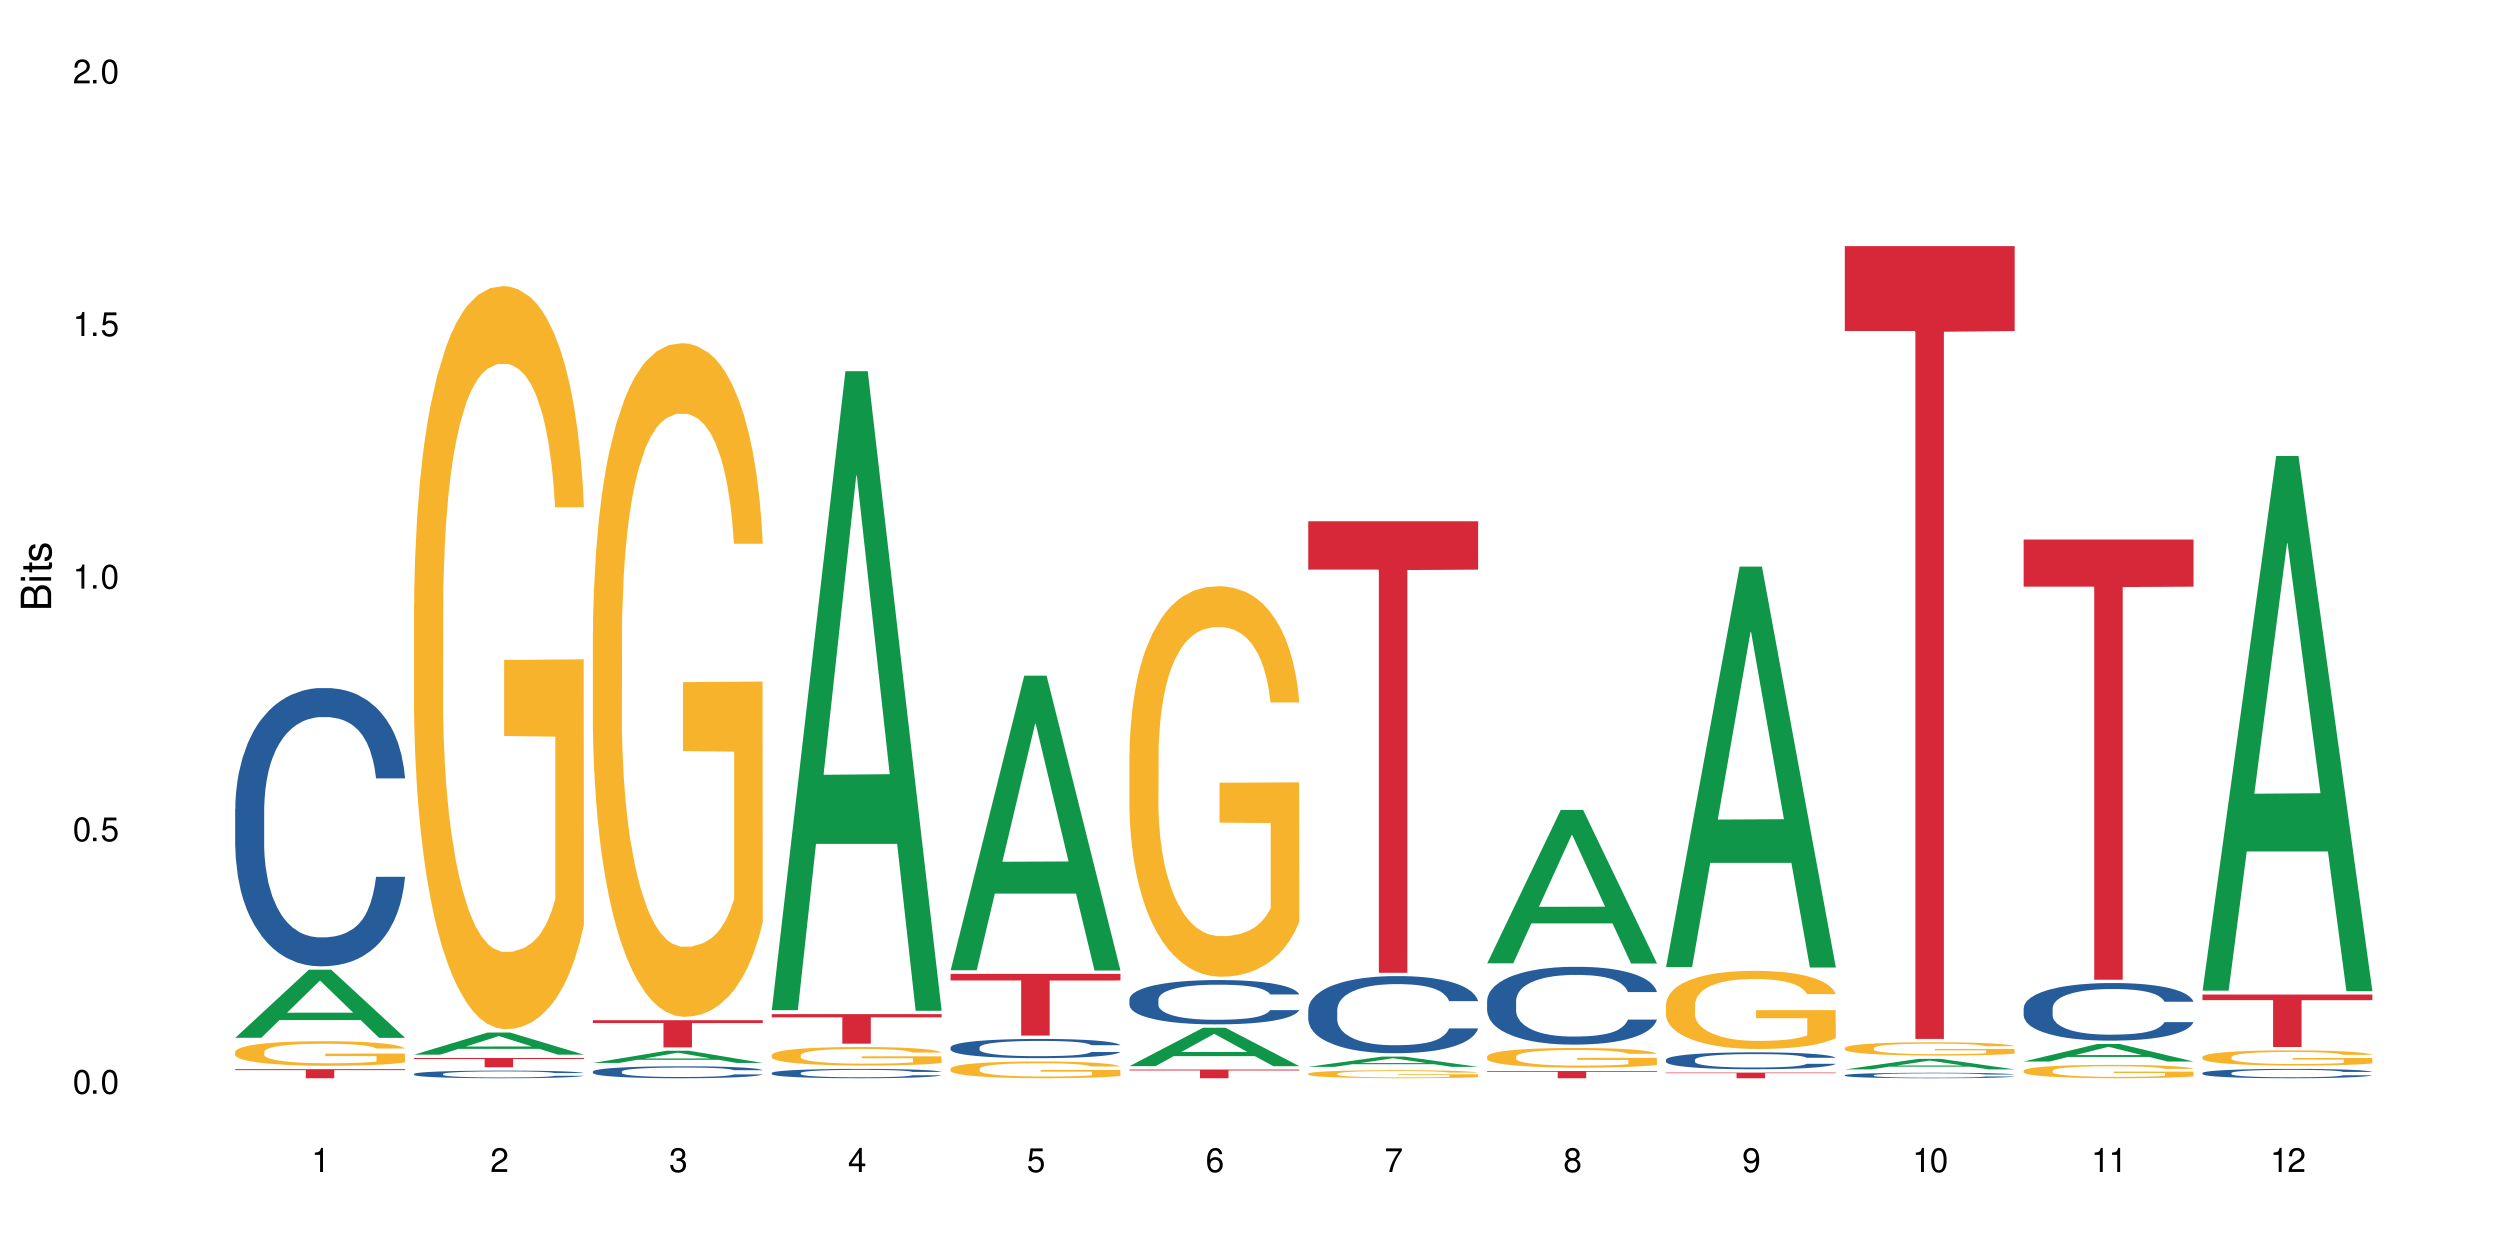 <?xml version="1.0" encoding="UTF-8"?>
<svg xmlns="http://www.w3.org/2000/svg" xmlns:xlink="http://www.w3.org/1999/xlink" width="720" height="360" viewBox="0 0 720 360">
<defs>
<g>
<g id="glyph-0-0">
</g>
<g id="glyph-0-1">
<path d="M 2.641 -6.938 C 2 -6.938 1.422 -6.656 1.078 -6.172 C 0.641 -5.562 0.406 -4.641 0.406 -3.359 C 0.406 -1.016 1.188 0.219 2.641 0.219 C 4.078 0.219 4.859 -1.016 4.859 -3.297 C 4.859 -4.641 4.656 -5.547 4.203 -6.172 C 3.844 -6.656 3.281 -6.938 2.641 -6.938 Z M 2.641 -6.188 C 3.547 -6.188 4 -5.25 4 -3.375 C 4 -1.406 3.562 -0.484 2.625 -0.484 C 1.734 -0.484 1.281 -1.438 1.281 -3.344 C 1.281 -5.25 1.734 -6.188 2.641 -6.188 Z M 2.641 -6.188 "/>
</g>
<g id="glyph-0-2">
<path d="M 1.828 -1 L 0.828 -1 L 0.828 0 L 1.828 0 Z M 1.828 -1 "/>
</g>
<g id="glyph-0-3">
<path d="M 4.562 -6.797 L 1.062 -6.797 L 0.547 -3.094 L 1.328 -3.094 C 1.719 -3.562 2.047 -3.734 2.578 -3.734 C 3.484 -3.734 4.062 -3.109 4.062 -2.094 C 4.062 -1.125 3.484 -0.531 2.578 -0.531 C 1.828 -0.531 1.375 -0.906 1.188 -1.672 L 0.328 -1.672 C 0.453 -1.109 0.547 -0.844 0.75 -0.594 C 1.125 -0.078 1.828 0.219 2.594 0.219 C 3.969 0.219 4.922 -0.781 4.922 -2.219 C 4.922 -3.562 4.031 -4.484 2.719 -4.484 C 2.25 -4.484 1.859 -4.359 1.469 -4.062 L 1.734 -5.969 L 4.562 -5.969 Z M 4.562 -6.797 "/>
</g>
<g id="glyph-0-4">
<path d="M 2.484 -4.938 L 2.484 0 L 3.328 0 L 3.328 -6.938 L 2.766 -6.938 C 2.469 -5.875 2.281 -5.734 0.984 -5.562 L 0.984 -4.938 Z M 2.484 -4.938 "/>
</g>
<g id="glyph-0-5">
<path d="M 4.859 -0.828 L 1.281 -0.828 C 1.359 -1.406 1.672 -1.781 2.5 -2.281 L 3.469 -2.828 C 4.406 -3.344 4.906 -4.062 4.906 -4.906 C 4.906 -5.484 4.672 -6.031 4.266 -6.406 C 3.859 -6.766 3.375 -6.938 2.719 -6.938 C 1.859 -6.938 1.219 -6.625 0.844 -6.031 C 0.609 -5.672 0.5 -5.234 0.484 -4.531 L 1.328 -4.531 C 1.359 -5.016 1.406 -5.281 1.531 -5.516 C 1.75 -5.938 2.188 -6.203 2.703 -6.203 C 3.469 -6.203 4.031 -5.641 4.031 -4.891 C 4.031 -4.344 3.719 -3.859 3.125 -3.516 L 2.234 -3 C 0.812 -2.172 0.406 -1.531 0.328 -0.016 L 4.859 -0.016 Z M 4.859 -0.828 "/>
</g>
<g id="glyph-0-6">
<path d="M 2.125 -3.188 L 2.578 -3.188 C 3.5 -3.188 3.984 -2.766 3.984 -1.922 C 3.984 -1.062 3.469 -0.531 2.594 -0.531 C 1.656 -0.531 1.203 -1 1.156 -2.016 L 0.312 -2.016 C 0.344 -1.453 0.438 -1.094 0.609 -0.781 C 0.953 -0.109 1.625 0.219 2.547 0.219 C 3.953 0.219 4.859 -0.625 4.859 -1.938 C 4.859 -2.828 4.516 -3.297 3.703 -3.594 C 4.344 -3.844 4.656 -4.328 4.656 -5.031 C 4.656 -6.219 3.875 -6.938 2.578 -6.938 C 1.203 -6.938 0.484 -6.172 0.453 -4.703 L 1.297 -4.703 C 1.312 -5.125 1.344 -5.359 1.453 -5.578 C 1.641 -5.969 2.062 -6.203 2.594 -6.203 C 3.344 -6.203 3.797 -5.75 3.797 -5 C 3.797 -4.516 3.609 -4.219 3.25 -4.047 C 3.016 -3.953 2.703 -3.922 2.125 -3.906 Z M 2.125 -3.188 "/>
</g>
<g id="glyph-0-7">
<path d="M 3.141 -1.672 L 3.141 0 L 3.984 0 L 3.984 -1.672 L 4.984 -1.672 L 4.984 -2.438 L 3.984 -2.438 L 3.984 -6.938 L 3.359 -6.938 L 0.266 -2.578 L 0.266 -1.672 Z M 3.141 -2.438 L 1 -2.438 L 3.141 -5.5 Z M 3.141 -2.438 "/>
</g>
<g id="glyph-0-8">
<path d="M 4.781 -5.125 C 4.609 -6.266 3.891 -6.938 2.844 -6.938 C 2.094 -6.938 1.422 -6.578 1.031 -5.953 C 0.594 -5.266 0.406 -4.422 0.406 -3.172 C 0.406 -2 0.578 -1.25 0.984 -0.641 C 1.359 -0.078 1.953 0.219 2.703 0.219 C 3.984 0.219 4.922 -0.75 4.922 -2.094 C 4.922 -3.375 4.062 -4.281 2.844 -4.281 C 2.172 -4.281 1.641 -4.031 1.281 -3.516 C 1.281 -5.234 1.828 -6.188 2.797 -6.188 C 3.391 -6.188 3.797 -5.797 3.938 -5.125 Z M 2.734 -3.531 C 3.547 -3.531 4.062 -2.953 4.062 -2.031 C 4.062 -1.156 3.484 -0.531 2.703 -0.531 C 1.922 -0.531 1.328 -1.188 1.328 -2.078 C 1.328 -2.938 1.906 -3.531 2.734 -3.531 Z M 2.734 -3.531 "/>
</g>
<g id="glyph-0-9">
<path d="M 4.984 -6.797 L 0.438 -6.797 L 0.438 -5.969 L 4.109 -5.969 C 2.5 -3.656 1.828 -2.234 1.328 0 L 2.219 0 C 2.594 -2.172 3.453 -4.047 4.984 -6.094 Z M 4.984 -6.797 "/>
</g>
<g id="glyph-0-10">
<path d="M 3.75 -3.656 C 4.469 -4.094 4.688 -4.438 4.688 -5.078 C 4.688 -6.172 3.844 -6.938 2.641 -6.938 C 1.438 -6.938 0.594 -6.172 0.594 -5.094 C 0.594 -4.438 0.812 -4.094 1.516 -3.656 C 0.734 -3.266 0.359 -2.703 0.359 -1.922 C 0.359 -0.656 1.281 0.219 2.641 0.219 C 3.984 0.219 4.922 -0.656 4.922 -1.922 C 4.922 -2.703 4.531 -3.266 3.75 -3.656 Z M 2.641 -6.188 C 3.359 -6.188 3.812 -5.75 3.812 -5.062 C 3.812 -4.406 3.344 -3.984 2.641 -3.984 C 1.922 -3.984 1.453 -4.406 1.453 -5.078 C 1.453 -5.75 1.922 -6.188 2.641 -6.188 Z M 2.641 -3.266 C 3.484 -3.266 4.062 -2.719 4.062 -1.906 C 4.062 -1.078 3.484 -0.531 2.625 -0.531 C 1.797 -0.531 1.219 -1.094 1.219 -1.906 C 1.219 -2.719 1.781 -3.266 2.641 -3.266 Z M 2.641 -3.266 "/>
</g>
<g id="glyph-0-11">
<path d="M 0.516 -1.578 C 0.672 -0.453 1.406 0.219 2.438 0.219 C 3.188 0.219 3.859 -0.141 4.266 -0.766 C 4.688 -1.453 4.891 -2.297 4.891 -3.547 C 4.891 -4.719 4.703 -5.453 4.312 -6.078 C 3.938 -6.641 3.344 -6.938 2.594 -6.938 C 1.297 -6.938 0.359 -5.969 0.359 -4.625 C 0.359 -3.344 1.234 -2.453 2.453 -2.453 C 3.094 -2.453 3.578 -2.672 4.016 -3.203 C 4 -1.484 3.469 -0.531 2.5 -0.531 C 1.906 -0.531 1.484 -0.906 1.359 -1.578 Z M 2.578 -6.203 C 3.375 -6.203 3.969 -5.531 3.969 -4.641 C 3.969 -3.797 3.391 -3.188 2.547 -3.188 C 1.734 -3.188 1.234 -3.766 1.234 -4.688 C 1.234 -5.562 1.797 -6.203 2.578 -6.203 Z M 2.578 -6.203 "/>
</g>
<g id="glyph-1-0">
</g>
<g id="glyph-1-1">
<path d="M 0 -0.953 L 0 -4.891 C 0 -5.719 -0.234 -6.344 -0.734 -6.797 C -1.188 -7.234 -1.812 -7.469 -2.5 -7.469 C -3.547 -7.469 -4.188 -7 -4.625 -5.875 C -4.984 -6.688 -5.625 -7.094 -6.531 -7.094 C -7.172 -7.094 -7.734 -6.859 -8.141 -6.391 C -8.562 -5.922 -8.75 -5.344 -8.75 -4.5 L -8.75 -0.953 Z M -4.984 -2.062 L -7.766 -2.062 L -7.766 -4.219 C -7.766 -4.844 -7.688 -5.203 -7.453 -5.5 C -7.219 -5.812 -6.859 -5.969 -6.375 -5.969 C -5.891 -5.969 -5.531 -5.812 -5.297 -5.5 C -5.062 -5.203 -4.984 -4.844 -4.984 -4.219 Z M -0.984 -2.062 L -4 -2.062 L -4 -4.781 C -4 -5.766 -3.438 -6.359 -2.484 -6.359 C -1.547 -6.359 -0.984 -5.766 -0.984 -4.781 Z M -0.984 -2.062 "/>
</g>
<g id="glyph-1-2">
<path d="M -6.281 -1.797 L -6.281 -0.797 L 0 -0.797 L 0 -1.797 Z M -8.75 -1.797 L -8.75 -0.797 L -7.484 -0.797 L -7.484 -1.797 Z M -8.75 -1.797 "/>
</g>
<g id="glyph-1-3">
<path d="M -6.281 -3.047 L -6.281 -2.016 L -8.016 -2.016 L -8.016 -1.016 L -6.281 -1.016 L -6.281 -0.172 L -5.469 -0.172 L -5.469 -1.016 L -0.719 -1.016 C -0.078 -1.016 0.281 -1.453 0.281 -2.234 C 0.281 -2.5 0.25 -2.719 0.188 -3.047 L -0.641 -3.047 C -0.609 -2.906 -0.594 -2.766 -0.594 -2.562 C -0.594 -2.141 -0.719 -2.016 -1.156 -2.016 L -5.469 -2.016 L -5.469 -3.047 Z M -6.281 -3.047 "/>
</g>
<g id="glyph-1-4">
<path d="M -4.531 -5.25 C -5.766 -5.25 -6.469 -4.422 -6.469 -2.969 C -6.469 -1.516 -5.719 -0.562 -4.547 -0.562 C -3.562 -0.562 -3.094 -1.062 -2.734 -2.562 L -2.516 -3.484 C -2.344 -4.188 -2.094 -4.469 -1.641 -4.469 C -1.047 -4.469 -0.641 -3.875 -0.641 -3 C -0.641 -2.453 -0.797 -2 -1.062 -1.75 C -1.25 -1.594 -1.422 -1.531 -1.875 -1.469 L -1.875 -0.406 C -0.422 -0.453 0.281 -1.266 0.281 -2.922 C 0.281 -4.5 -0.5 -5.516 -1.719 -5.516 C -2.656 -5.516 -3.172 -4.984 -3.469 -3.734 L -3.703 -2.766 C -3.891 -1.953 -4.156 -1.609 -4.594 -1.609 C -5.188 -1.609 -5.547 -2.125 -5.547 -2.938 C -5.547 -3.75 -5.203 -4.172 -4.531 -4.203 Z M -4.531 -5.25 "/>
</g>
</g>
</defs>
<rect x="-72" y="-36" width="864" height="432" fill="rgb(100%, 100%, 100%)" fill-opacity="1"/>
<path fill-rule="nonzero" fill="rgb(6.275%, 58.824%, 28.235%)" fill-opacity="1" d="M 67.73 298.887 L 67.785 298.867 L 88.957 279.27 L 95.387 279.27 L 116.664 298.902 L 109.188 298.902 L 103.855 293.777 L 80.488 293.777 L 75.258 298.887 L 67.73 298.887 L 82.734 291.66 L 101.711 291.641 L 92.25 282.48 L 92.145 282.461 L 92.039 282.516 L 82.684 291.641 L 82.734 291.66 Z M 67.73 298.887 "/>
<path fill-rule="nonzero" fill="rgb(14.51%, 36.078%, 60%)" fill-opacity="1" d="M 67.73 233.043 L 67.789 232.973 L 67.789 231.215 L 67.969 228.43 L 68.387 224.914 L 68.805 222.496 L 69.879 218.176 L 71.371 214 L 72.922 210.777 L 74.055 208.875 L 75.07 207.41 L 77.398 204.699 L 78.891 203.309 L 80.5 202.062 L 82.469 200.816 L 83.902 200.086 L 87.125 198.914 L 89.512 198.402 L 91.363 198.18 L 95.359 198.18 L 97.746 198.473 L 99.477 198.84 L 101.387 199.426 L 102.996 200.086 L 105.801 201.695 L 108.309 203.746 L 109.441 204.918 L 111.234 207.191 L 112.605 209.387 L 113.559 211.293 L 114.633 214 L 115.59 217.297 L 116.305 221.031 L 116.664 224.184 L 108.309 224.184 L 107.891 221.254 L 107.414 218.98 L 106.52 215.98 L 105.625 213.855 L 104.371 211.73 L 103.238 210.34 L 101.684 208.949 L 100.312 208.07 L 98.879 207.41 L 97.508 206.969 L 94.883 206.531 L 91.84 206.531 L 90.707 206.676 L 88.379 207.262 L 87.125 207.777 L 85.336 208.801 L 84.082 209.754 L 82.59 211.219 L 81.574 212.465 L 80.32 214.367 L 79.426 216.051 L 78.414 218.469 L 77.816 220.301 L 77.277 222.352 L 76.801 224.77 L 76.441 227.332 L 76.203 230.043 L 76.086 232.68 L 76.086 244.031 L 76.203 246.668 L 76.504 249.742 L 77.277 254.211 L 78.414 258.094 L 79.727 261.172 L 80.977 263.367 L 81.695 264.395 L 82.648 265.566 L 84.141 267.031 L 86.289 268.496 L 87.543 269.082 L 89.453 269.668 L 91.422 269.961 L 94.047 269.961 L 96.375 269.668 L 97.926 269.301 L 99.535 268.715 L 101.746 267.469 L 103.117 266.297 L 104.312 264.906 L 105.207 263.516 L 105.801 262.344 L 106.699 260.07 L 107.414 257.582 L 107.949 255.02 L 108.309 252.527 L 116.664 252.527 L 116.305 255.457 L 115.77 258.312 L 115.23 260.438 L 114.395 263 L 113.441 265.273 L 112.066 267.836 L 110.934 269.52 L 109.441 271.352 L 108.07 272.742 L 106.578 273.988 L 104.371 275.453 L 102.938 276.184 L 101.387 276.844 L 99.535 277.43 L 97.211 277.941 L 94.703 278.234 L 92.375 278.309 L 89.871 278.164 L 88.02 277.871 L 85.574 277.211 L 82.531 275.891 L 80.32 274.5 L 78.59 273.109 L 77.102 271.645 L 75.43 269.668 L 73.281 266.445 L 71.969 263.953 L 71.074 261.902 L 70.059 259.047 L 69.344 256.484 L 68.508 252.383 L 67.91 247.18 L 67.73 243.152 Z M 67.73 233.043 "/>
<path fill-rule="nonzero" fill="rgb(96.863%, 70.196%, 16.863%)" fill-opacity="1" d="M 67.73 302.898 L 67.789 302.895 L 67.789 302.762 L 68.031 302.473 L 68.625 302.07 L 69.402 301.742 L 70.238 301.484 L 70.773 301.348 L 71.668 301.152 L 72.445 301.012 L 74.414 300.719 L 76.922 300.449 L 78.293 300.332 L 79.844 300.223 L 82.051 300.098 L 83.066 300.055 L 86.172 299.949 L 89.691 299.887 L 93.57 299.867 L 95.359 299.871 L 97.805 299.898 L 101.148 299.969 L 103.059 300.035 L 104.551 300.098 L 106.102 300.184 L 108.012 300.312 L 109.801 300.469 L 111.234 300.621 L 112.664 300.816 L 113.859 301.023 L 114.871 301.25 L 115.77 301.523 L 116.305 301.75 L 116.664 301.973 L 108.367 301.973 L 107.891 301.75 L 107.355 301.574 L 106.461 301.359 L 105.562 301.203 L 104.668 301.082 L 102.996 300.914 L 101.566 300.809 L 99.777 300.719 L 98.047 300.66 L 96.074 300.621 L 94.883 300.609 L 91.719 300.609 L 88.855 300.656 L 87.184 300.707 L 85.992 300.758 L 84.32 300.855 L 83.305 300.934 L 82.707 300.984 L 80.918 301.184 L 79.727 301.367 L 79.07 301.488 L 78.234 301.684 L 77.637 301.859 L 76.98 302.117 L 76.621 302.312 L 76.145 302.75 L 76.086 303.914 L 76.266 304.16 L 76.621 304.426 L 77.102 304.66 L 77.816 304.906 L 78.531 305.094 L 79.785 305.344 L 80.859 305.512 L 81.695 305.621 L 83.305 305.797 L 83.961 305.855 L 85.512 305.973 L 87.125 306.062 L 89.094 306.141 L 90.586 306.18 L 92.973 306.211 L 96.016 306.211 L 99.598 306.172 L 101.863 306.121 L 103.414 306.07 L 104.43 306.023 L 105.684 305.953 L 106.578 305.887 L 107.414 305.816 L 108.43 305.707 L 108.43 304.16 L 93.688 304.152 L 93.688 303.43 L 116.602 303.422 L 116.664 305.953 L 115.41 306.125 L 113.859 306.297 L 112.367 306.426 L 110.816 306.535 L 108.605 306.656 L 106.816 306.734 L 104.07 306.824 L 101.566 306.883 L 98.941 306.922 L 96.613 306.941 L 93.867 306.949 L 91.422 306.934 L 88.797 306.898 L 86.707 306.844 L 84.797 306.781 L 82.887 306.695 L 80.5 306.559 L 78.949 306.449 L 77.34 306.312 L 75.727 306.152 L 74.297 305.977 L 73.34 305.844 L 72.387 305.688 L 71.371 305.492 L 70.418 305.273 L 69.699 305.074 L 69.043 304.848 L 68.566 304.633 L 68.09 304.34 L 67.852 304.109 L 67.73 303.91 Z M 67.73 302.898 "/>
<path fill-rule="nonzero" fill="rgb(83.922%, 15.686%, 22.353%)" fill-opacity="1" d="M 67.73 307.91 L 116.664 307.91 L 116.664 308.191 L 96.27 308.195 L 96.27 310.535 L 88.066 310.535 L 88.066 308.195 L 87.945 308.191 L 67.73 308.191 Z M 67.73 307.91 "/>
<path fill-rule="nonzero" fill="rgb(6.275%, 58.824%, 28.235%)" fill-opacity="1" d="M 119.238 303.742 L 119.289 303.738 L 140.465 297.367 L 146.895 297.367 L 168.172 303.75 L 160.695 303.75 L 155.363 302.082 L 131.996 302.082 L 126.766 303.742 L 119.238 303.742 L 134.242 301.395 L 153.219 301.387 L 143.758 298.41 L 143.652 298.406 L 143.547 298.422 L 134.191 301.387 L 134.242 301.395 Z M 119.238 303.742 "/>
<path fill-rule="nonzero" fill="rgb(14.51%, 36.078%, 60%)" fill-opacity="1" d="M 119.238 309.293 L 119.297 309.289 L 119.297 309.242 L 119.477 309.164 L 119.895 309.07 L 120.312 309.004 L 121.387 308.883 L 122.879 308.77 L 124.43 308.68 L 125.562 308.629 L 126.578 308.59 L 128.906 308.516 L 130.398 308.477 L 132.008 308.441 L 133.977 308.41 L 135.41 308.387 L 138.633 308.355 L 141.02 308.344 L 142.871 308.336 L 146.867 308.336 L 149.254 308.344 L 150.984 308.355 L 152.895 308.371 L 154.504 308.387 L 157.309 308.434 L 159.816 308.488 L 160.949 308.52 L 162.742 308.582 L 164.113 308.645 L 165.066 308.695 L 166.141 308.77 L 167.098 308.859 L 167.812 308.961 L 168.172 309.051 L 159.816 309.051 L 159.398 308.969 L 158.922 308.906 L 158.027 308.824 L 157.133 308.766 L 155.879 308.707 L 154.746 308.668 L 153.191 308.633 L 151.82 308.605 L 150.387 308.59 L 149.016 308.578 L 146.391 308.566 L 143.348 308.566 L 142.211 308.57 L 139.887 308.586 L 138.633 308.598 L 136.844 308.629 L 135.59 308.652 L 134.098 308.695 L 133.082 308.727 L 131.828 308.781 L 130.934 308.828 L 129.922 308.891 L 129.324 308.941 L 128.785 309 L 128.309 309.066 L 127.949 309.137 L 127.711 309.211 L 127.594 309.281 L 127.594 309.594 L 127.711 309.664 L 128.012 309.75 L 128.785 309.871 L 129.922 309.98 L 131.234 310.062 L 132.484 310.125 L 133.203 310.152 L 134.156 310.184 L 135.648 310.223 L 137.797 310.266 L 139.051 310.281 L 140.961 310.297 L 142.93 310.305 L 145.555 310.305 L 147.883 310.297 L 149.434 310.285 L 151.043 310.27 L 153.254 310.238 L 154.625 310.203 L 155.816 310.168 L 156.715 310.129 L 157.309 310.098 L 158.207 310.035 L 158.922 309.965 L 159.457 309.895 L 159.816 309.828 L 168.172 309.828 L 167.812 309.906 L 167.277 309.984 L 166.738 310.043 L 165.902 310.113 L 164.949 310.176 L 163.574 310.246 L 162.441 310.293 L 160.949 310.344 L 159.578 310.383 L 158.086 310.414 L 155.879 310.457 L 154.445 310.477 L 152.895 310.492 L 151.043 310.512 L 148.719 310.523 L 146.211 310.531 L 143.883 310.535 L 141.379 310.531 L 139.527 310.523 L 137.082 310.504 L 134.039 310.469 L 131.828 310.43 L 130.098 310.391 L 128.605 310.352 L 126.938 310.297 L 124.789 310.207 L 123.477 310.141 L 122.582 310.082 L 121.566 310.004 L 120.852 309.934 L 120.016 309.824 L 119.418 309.68 L 119.238 309.57 Z M 119.238 309.293 "/>
<path fill-rule="nonzero" fill="rgb(96.863%, 70.196%, 16.863%)" fill-opacity="1" d="M 119.238 174.047 L 119.297 173.852 L 119.297 169.941 L 119.535 161.145 L 120.133 149.027 L 120.91 139.059 L 121.746 131.242 L 122.281 127.137 L 123.176 121.273 L 123.953 116.973 L 125.922 108.176 L 128.43 99.965 L 129.801 96.449 L 131.352 93.125 L 133.559 89.41 L 134.574 88.043 L 137.676 84.914 L 141.199 82.961 L 145.078 82.375 L 146.867 82.57 L 149.312 83.352 L 152.656 85.504 L 154.566 87.457 L 156.059 89.41 L 157.609 91.953 L 159.52 95.863 L 161.309 100.555 L 162.742 105.242 L 164.172 111.109 L 165.367 117.363 L 166.379 124.203 L 167.277 132.414 L 167.812 139.254 L 168.172 146.094 L 159.875 146.094 L 159.398 139.254 L 158.863 133.977 L 157.965 127.527 L 157.07 122.836 L 156.176 119.121 L 154.504 114.039 L 153.074 110.914 L 151.281 108.176 L 149.551 106.418 L 147.582 105.242 L 146.391 104.852 L 143.227 104.852 L 140.363 106.223 L 138.691 107.785 L 137.5 109.348 L 135.828 112.281 L 134.812 114.625 L 134.215 116.191 L 132.426 122.25 L 131.234 127.723 L 130.578 131.438 L 129.742 137.301 L 129.145 142.578 L 128.488 150.395 L 128.129 156.258 L 127.652 169.551 L 127.594 204.734 L 127.773 212.16 L 128.129 220.176 L 128.605 227.211 L 129.324 234.641 L 130.039 240.309 L 131.293 247.93 L 132.367 253.012 L 133.203 256.336 L 134.812 261.613 L 135.469 263.371 L 137.02 266.891 L 138.633 269.629 L 140.602 271.973 L 142.094 273.145 L 144.48 274.121 L 147.523 274.121 L 151.105 272.949 L 153.371 271.387 L 154.922 269.824 L 155.938 268.453 L 157.191 266.305 L 158.086 264.352 L 158.922 262.199 L 159.938 258.875 L 159.938 212.16 L 145.195 211.965 L 145.195 190.074 L 168.109 189.879 L 168.172 266.305 L 166.918 271.582 L 165.367 276.664 L 163.875 280.574 L 162.324 283.895 L 160.113 287.609 L 158.324 289.957 L 155.578 292.691 L 153.074 294.449 L 150.449 295.625 L 148.121 296.211 L 145.375 296.406 L 142.93 296.016 L 140.305 294.844 L 138.215 293.277 L 136.305 291.324 L 134.395 288.781 L 132.008 284.68 L 130.457 281.355 L 128.848 277.25 L 127.234 272.363 L 125.801 267.086 L 124.848 262.98 L 123.895 258.289 L 122.879 252.426 L 121.926 245.781 L 121.207 239.723 L 120.551 232.879 L 120.074 226.43 L 119.598 217.633 L 119.359 210.598 L 119.238 204.539 Z M 119.238 174.047 "/>
<path fill-rule="nonzero" fill="rgb(83.922%, 15.686%, 22.353%)" fill-opacity="1" d="M 119.238 304.711 L 168.172 304.711 L 168.172 304.996 L 147.777 305 L 147.777 307.375 L 139.574 307.375 L 139.574 305 L 139.453 304.996 L 119.238 304.996 Z M 119.238 304.711 "/>
<path fill-rule="nonzero" fill="rgb(6.275%, 58.824%, 28.235%)" fill-opacity="1" d="M 170.746 306.129 L 170.797 306.129 L 191.973 302.609 L 198.402 302.609 L 219.68 306.133 L 212.203 306.133 L 206.871 305.215 L 183.504 305.215 L 178.273 306.129 L 170.746 306.129 L 185.75 304.832 L 204.727 304.828 L 195.266 303.184 L 195.16 303.184 L 195.055 303.191 L 185.699 304.828 L 185.75 304.832 Z M 170.746 306.129 "/>
<path fill-rule="nonzero" fill="rgb(14.51%, 36.078%, 60%)" fill-opacity="1" d="M 170.746 308.594 L 170.805 308.59 L 170.805 308.512 L 170.984 308.395 L 171.402 308.242 L 171.82 308.141 L 172.895 307.953 L 174.387 307.773 L 175.938 307.637 L 177.07 307.555 L 178.086 307.492 L 180.414 307.375 L 181.906 307.316 L 183.516 307.262 L 185.484 307.211 L 186.918 307.18 L 190.141 307.129 L 192.527 307.105 L 194.375 307.098 L 198.375 307.098 L 200.762 307.109 L 202.492 307.125 L 204.402 307.148 L 206.012 307.18 L 208.816 307.246 L 211.324 307.336 L 212.457 307.387 L 214.25 307.484 L 215.621 307.578 L 216.574 307.66 L 217.648 307.773 L 218.605 307.918 L 219.32 308.078 L 219.68 308.211 L 211.324 308.211 L 210.906 308.086 L 210.43 307.988 L 209.535 307.859 L 208.641 307.77 L 207.387 307.676 L 206.25 307.617 L 204.699 307.559 L 203.328 307.52 L 201.895 307.492 L 200.523 307.473 L 197.898 307.453 L 194.855 307.453 L 193.719 307.461 L 191.395 307.484 L 190.141 307.508 L 188.352 307.551 L 187.098 307.594 L 185.605 307.656 L 184.59 307.707 L 183.336 307.789 L 182.441 307.863 L 181.426 307.965 L 180.832 308.047 L 180.293 308.133 L 179.816 308.238 L 179.457 308.348 L 179.219 308.465 L 179.102 308.578 L 179.102 309.062 L 179.219 309.176 L 179.52 309.309 L 180.293 309.5 L 181.426 309.668 L 182.742 309.797 L 183.992 309.895 L 184.711 309.938 L 185.664 309.988 L 187.156 310.051 L 189.305 310.113 L 190.559 310.137 L 192.469 310.164 L 194.438 310.176 L 197.062 310.176 L 199.391 310.164 L 200.941 310.148 L 202.551 310.121 L 204.762 310.07 L 206.133 310.02 L 207.324 309.957 L 208.223 309.898 L 208.816 309.848 L 209.711 309.75 L 210.43 309.645 L 210.965 309.535 L 211.324 309.43 L 219.68 309.43 L 219.32 309.555 L 218.785 309.676 L 218.246 309.766 L 217.41 309.879 L 216.457 309.973 L 215.082 310.086 L 213.949 310.156 L 212.457 310.234 L 211.086 310.297 L 209.594 310.348 L 207.387 310.41 L 205.953 310.441 L 204.402 310.473 L 202.551 310.496 L 200.227 310.52 L 197.719 310.531 L 195.391 310.535 L 192.887 310.527 L 191.035 310.516 L 188.59 310.488 L 185.547 310.43 L 183.336 310.371 L 181.605 310.312 L 180.113 310.246 L 178.445 310.164 L 176.297 310.023 L 174.984 309.918 L 174.086 309.828 L 173.074 309.707 L 172.355 309.598 L 171.523 309.422 L 170.926 309.199 L 170.746 309.027 Z M 170.746 308.594 "/>
<path fill-rule="nonzero" fill="rgb(96.863%, 70.196%, 16.863%)" fill-opacity="1" d="M 170.746 181.926 L 170.805 181.75 L 170.805 178.203 L 171.043 170.23 L 171.641 159.246 L 172.418 150.207 L 173.254 143.121 L 173.789 139.398 L 174.684 134.082 L 175.461 130.188 L 177.43 122.211 L 179.938 114.77 L 181.309 111.582 L 182.859 108.566 L 185.066 105.203 L 186.082 103.961 L 189.184 101.125 L 192.707 99.355 L 196.586 98.824 L 198.375 99 L 200.82 99.707 L 204.164 101.656 L 206.074 103.43 L 207.566 105.203 L 209.117 107.504 L 211.027 111.051 L 212.816 115.301 L 214.25 119.555 L 215.68 124.871 L 216.875 130.539 L 217.887 136.742 L 218.785 144.184 L 219.32 150.387 L 219.68 156.586 L 211.383 156.586 L 210.906 150.387 L 210.371 145.602 L 209.473 139.754 L 208.578 135.5 L 207.684 132.133 L 206.012 127.527 L 204.582 124.691 L 202.789 122.211 L 201.059 120.617 L 199.09 119.555 L 197.898 119.199 L 194.734 119.199 L 191.871 120.441 L 190.199 121.859 L 189.008 123.273 L 187.336 125.934 L 186.32 128.059 L 185.723 129.477 L 183.934 134.969 L 182.742 139.93 L 182.086 143.297 L 181.25 148.613 L 180.652 153.398 L 179.996 160.484 L 179.637 165.801 L 179.16 177.852 L 179.102 209.746 L 179.281 216.477 L 179.637 223.742 L 180.113 230.121 L 180.832 236.855 L 181.547 241.992 L 182.801 248.902 L 183.875 253.512 L 184.711 256.523 L 186.32 261.309 L 186.977 262.902 L 188.527 266.09 L 190.141 268.57 L 192.109 270.699 L 193.602 271.762 L 195.988 272.648 L 199.031 272.648 L 202.613 271.586 L 204.879 270.168 L 206.43 268.75 L 207.445 267.508 L 208.699 265.559 L 209.594 263.789 L 210.43 261.84 L 211.445 258.828 L 211.445 216.477 L 196.703 216.301 L 196.703 196.457 L 219.617 196.277 L 219.68 265.559 L 218.426 270.344 L 216.875 274.949 L 215.383 278.496 L 213.832 281.508 L 211.621 284.875 L 209.832 287 L 207.086 289.48 L 204.582 291.074 L 201.957 292.137 L 199.629 292.668 L 196.883 292.848 L 194.438 292.492 L 191.812 291.43 L 189.723 290.012 L 187.812 288.238 L 185.902 285.938 L 183.516 282.215 L 181.965 279.203 L 180.355 275.48 L 178.742 271.051 L 177.309 266.27 L 176.355 262.547 L 175.402 258.293 L 174.387 252.98 L 173.43 246.953 L 172.715 241.461 L 172.059 235.262 L 171.582 229.414 L 171.105 221.438 L 170.867 215.059 L 170.746 209.566 Z M 170.746 181.926 "/>
<path fill-rule="nonzero" fill="rgb(83.922%, 15.686%, 22.353%)" fill-opacity="1" d="M 170.746 293.809 L 219.68 293.809 L 219.68 294.648 L 199.285 294.656 L 199.285 301.648 L 191.078 301.648 L 191.078 294.664 L 190.961 294.648 L 170.746 294.648 Z M 170.746 293.809 "/>
<path fill-rule="nonzero" fill="rgb(6.275%, 58.824%, 28.235%)" fill-opacity="1" d="M 222.254 290.941 L 222.305 290.766 L 243.48 106.906 L 249.91 106.906 L 271.188 291.113 L 263.711 291.113 L 258.379 243.027 L 235.008 243.027 L 229.781 290.941 L 222.254 290.941 L 237.258 223.137 L 256.234 222.965 L 246.773 137.004 L 246.668 136.832 L 246.562 137.348 L 237.207 222.965 L 237.258 223.137 Z M 222.254 290.941 "/>
<path fill-rule="nonzero" fill="rgb(14.51%, 36.078%, 60%)" fill-opacity="1" d="M 222.254 309.016 L 222.312 309.012 L 222.312 308.953 L 222.492 308.859 L 222.91 308.742 L 223.328 308.66 L 224.402 308.516 L 225.895 308.375 L 227.445 308.266 L 228.578 308.203 L 229.594 308.152 L 231.922 308.062 L 233.414 308.016 L 235.023 307.977 L 236.992 307.934 L 238.426 307.91 L 241.648 307.867 L 244.035 307.852 L 245.883 307.844 L 249.883 307.844 L 252.27 307.855 L 254 307.867 L 255.91 307.887 L 257.52 307.91 L 260.324 307.961 L 262.832 308.031 L 263.965 308.07 L 265.754 308.148 L 267.129 308.219 L 268.082 308.285 L 269.156 308.375 L 270.113 308.484 L 270.828 308.613 L 271.188 308.719 L 262.832 308.719 L 262.414 308.617 L 261.938 308.543 L 261.043 308.441 L 260.145 308.371 L 258.895 308.301 L 257.758 308.254 L 256.207 308.207 L 254.836 308.176 L 253.402 308.152 L 252.031 308.141 L 249.406 308.125 L 246.363 308.125 L 245.227 308.129 L 242.902 308.148 L 241.648 308.168 L 239.855 308.199 L 238.605 308.234 L 237.113 308.281 L 236.098 308.324 L 234.844 308.387 L 233.949 308.445 L 232.934 308.527 L 232.34 308.586 L 231.801 308.656 L 231.324 308.738 L 230.965 308.824 L 230.727 308.914 L 230.609 309.004 L 230.609 309.383 L 230.727 309.473 L 231.027 309.574 L 231.801 309.727 L 232.934 309.855 L 234.25 309.957 L 235.5 310.031 L 236.219 310.066 L 237.172 310.105 L 238.664 310.156 L 240.812 310.203 L 242.066 310.223 L 243.977 310.242 L 245.945 310.254 L 248.57 310.254 L 250.898 310.242 L 252.449 310.23 L 254.059 310.211 L 256.266 310.172 L 257.641 310.129 L 258.832 310.086 L 259.73 310.039 L 260.324 309.996 L 261.219 309.922 L 261.938 309.84 L 262.473 309.754 L 262.832 309.668 L 271.188 309.668 L 270.828 309.766 L 270.289 309.863 L 269.754 309.934 L 268.918 310.02 L 267.965 310.098 L 266.59 310.184 L 265.457 310.238 L 263.965 310.301 L 262.594 310.348 L 261.102 310.391 L 258.895 310.438 L 257.461 310.461 L 255.91 310.484 L 254.059 310.504 L 251.73 310.523 L 249.227 310.531 L 246.898 310.535 L 244.391 310.527 L 242.543 310.52 L 240.098 310.496 L 237.051 310.453 L 234.844 310.406 L 233.113 310.359 L 231.621 310.309 L 229.953 310.242 L 227.805 310.137 L 226.492 310.051 L 225.594 309.984 L 224.582 309.887 L 223.863 309.801 L 223.031 309.664 L 222.434 309.488 L 222.254 309.355 Z M 222.254 309.016 "/>
<path fill-rule="nonzero" fill="rgb(96.863%, 70.196%, 16.863%)" fill-opacity="1" d="M 222.254 303.824 L 222.312 303.82 L 222.312 303.723 L 222.551 303.504 L 223.148 303.203 L 223.926 302.953 L 224.762 302.758 L 225.297 302.656 L 226.191 302.508 L 226.969 302.402 L 228.938 302.18 L 231.445 301.977 L 232.816 301.887 L 234.367 301.805 L 236.574 301.711 L 237.59 301.68 L 240.691 301.602 L 244.215 301.551 L 248.094 301.535 L 249.883 301.543 L 252.328 301.562 L 255.672 301.613 L 257.582 301.664 L 259.07 301.711 L 260.625 301.777 L 262.535 301.875 L 264.324 301.992 L 265.754 302.109 L 267.188 302.254 L 268.383 302.41 L 269.395 302.582 L 270.289 302.785 L 270.828 302.957 L 271.188 303.129 L 262.891 303.129 L 262.414 302.957 L 261.875 302.824 L 260.98 302.664 L 260.086 302.547 L 259.191 302.453 L 257.52 302.328 L 256.09 302.25 L 254.297 302.18 L 252.566 302.137 L 250.598 302.109 L 249.406 302.098 L 246.242 302.098 L 243.379 302.133 L 241.707 302.172 L 240.516 302.211 L 238.844 302.285 L 237.828 302.344 L 237.23 302.383 L 235.441 302.531 L 234.25 302.668 L 233.59 302.762 L 232.758 302.91 L 232.16 303.039 L 231.504 303.234 L 231.145 303.383 L 230.668 303.715 L 230.609 304.594 L 230.785 304.777 L 231.145 304.977 L 231.621 305.152 L 232.34 305.34 L 233.055 305.48 L 234.309 305.672 L 235.383 305.797 L 236.219 305.883 L 237.828 306.012 L 238.484 306.059 L 240.035 306.145 L 241.648 306.215 L 243.617 306.273 L 245.109 306.301 L 247.496 306.324 L 250.539 306.324 L 254.121 306.297 L 256.387 306.258 L 257.938 306.219 L 258.953 306.184 L 260.207 306.129 L 261.102 306.082 L 261.938 306.027 L 262.949 305.945 L 262.949 304.777 L 248.211 304.773 L 248.211 304.227 L 271.125 304.223 L 271.188 306.129 L 269.934 306.262 L 268.383 306.391 L 266.891 306.488 L 265.34 306.57 L 263.129 306.664 L 261.34 306.723 L 258.594 306.789 L 256.09 306.832 L 253.465 306.863 L 251.137 306.879 L 248.391 306.883 L 245.945 306.871 L 243.32 306.844 L 241.23 306.805 L 239.32 306.754 L 237.41 306.691 L 235.023 306.59 L 233.473 306.508 L 231.859 306.402 L 230.25 306.281 L 228.816 306.148 L 227.863 306.047 L 226.91 305.93 L 225.895 305.785 L 224.938 305.617 L 224.223 305.465 L 223.566 305.297 L 223.09 305.133 L 222.613 304.914 L 222.375 304.738 L 222.254 304.586 Z M 222.254 303.824 "/>
<path fill-rule="nonzero" fill="rgb(83.922%, 15.686%, 22.353%)" fill-opacity="1" d="M 222.254 292.074 L 271.188 292.074 L 271.188 292.984 L 250.793 292.992 L 250.793 300.574 L 242.586 300.574 L 242.586 293 L 242.469 292.984 L 222.254 292.984 Z M 222.254 292.074 "/>
<path fill-rule="nonzero" fill="rgb(6.275%, 58.824%, 28.235%)" fill-opacity="1" d="M 273.762 279.438 L 273.812 279.359 L 294.984 194.594 L 301.418 194.594 L 322.695 279.52 L 315.219 279.52 L 309.887 257.348 L 286.516 257.348 L 281.289 279.438 L 273.762 279.438 L 288.766 248.18 L 307.742 248.098 L 298.281 208.469 L 298.176 208.387 L 298.07 208.629 L 288.711 248.098 L 288.766 248.18 Z M 273.762 279.438 "/>
<path fill-rule="nonzero" fill="rgb(14.51%, 36.078%, 60%)" fill-opacity="1" d="M 273.762 301.621 L 273.82 301.617 L 273.82 301.496 L 274 301.301 L 274.418 301.059 L 274.836 300.895 L 275.91 300.594 L 277.402 300.305 L 278.953 300.082 L 280.086 299.953 L 281.102 299.852 L 283.43 299.664 L 284.922 299.566 L 286.531 299.48 L 288.5 299.395 L 289.934 299.344 L 293.156 299.266 L 295.543 299.227 L 297.391 299.215 L 301.391 299.215 L 303.777 299.234 L 305.508 299.258 L 307.418 299.301 L 309.027 299.344 L 311.832 299.457 L 314.34 299.598 L 315.473 299.68 L 317.262 299.836 L 318.637 299.988 L 319.59 300.117 L 320.664 300.305 L 321.621 300.535 L 322.336 300.793 L 322.695 301.008 L 314.34 301.008 L 313.922 300.809 L 313.445 300.648 L 312.551 300.441 L 311.652 300.297 L 310.402 300.148 L 309.266 300.055 L 307.715 299.957 L 306.344 299.895 L 304.91 299.852 L 303.539 299.82 L 300.914 299.789 L 297.871 299.789 L 296.734 299.801 L 294.41 299.84 L 293.156 299.875 L 291.363 299.945 L 290.113 300.012 L 288.621 300.113 L 287.605 300.199 L 286.352 300.332 L 285.457 300.449 L 284.441 300.613 L 283.848 300.742 L 283.309 300.883 L 282.832 301.051 L 282.473 301.227 L 282.234 301.414 L 282.117 301.598 L 282.117 302.379 L 282.234 302.562 L 282.535 302.773 L 283.309 303.082 L 284.441 303.352 L 285.754 303.562 L 287.008 303.715 L 287.727 303.785 L 288.68 303.867 L 290.172 303.969 L 292.32 304.07 L 293.574 304.109 L 295.484 304.152 L 297.453 304.172 L 300.078 304.172 L 302.406 304.152 L 303.957 304.125 L 305.566 304.086 L 307.773 304 L 309.148 303.918 L 310.34 303.82 L 311.234 303.727 L 311.832 303.645 L 312.727 303.488 L 313.445 303.316 L 313.98 303.141 L 314.34 302.969 L 322.695 302.969 L 322.336 303.168 L 321.797 303.367 L 321.262 303.512 L 320.426 303.691 L 319.473 303.848 L 318.098 304.023 L 316.965 304.141 L 315.473 304.266 L 314.102 304.363 L 312.609 304.449 L 310.402 304.551 L 308.969 304.602 L 307.418 304.648 L 305.566 304.688 L 303.238 304.723 L 300.734 304.742 L 298.406 304.746 L 295.898 304.738 L 294.051 304.719 L 291.605 304.672 L 288.559 304.582 L 286.352 304.484 L 284.621 304.391 L 283.129 304.289 L 281.461 304.152 L 279.312 303.93 L 278 303.758 L 277.102 303.613 L 276.09 303.418 L 275.371 303.242 L 274.535 302.957 L 273.941 302.598 L 273.762 302.32 Z M 273.762 301.621 "/>
<path fill-rule="nonzero" fill="rgb(96.863%, 70.196%, 16.863%)" fill-opacity="1" d="M 273.762 307.777 L 273.82 307.773 L 273.82 307.684 L 274.059 307.484 L 274.656 307.211 L 275.434 306.988 L 276.27 306.812 L 276.805 306.719 L 277.699 306.586 L 278.477 306.488 L 280.445 306.293 L 282.949 306.105 L 284.324 306.027 L 285.875 305.953 L 288.082 305.867 L 289.098 305.84 L 292.199 305.77 L 295.723 305.723 L 299.602 305.711 L 301.391 305.715 L 303.836 305.734 L 307.18 305.781 L 309.09 305.824 L 310.578 305.867 L 312.133 305.926 L 314.039 306.016 L 315.832 306.121 L 317.262 306.227 L 318.695 306.359 L 319.891 306.5 L 320.902 306.652 L 321.797 306.84 L 322.336 306.992 L 322.695 307.145 L 314.398 307.145 L 313.922 306.992 L 313.383 306.875 L 312.488 306.727 L 311.594 306.621 L 310.699 306.539 L 309.027 306.426 L 307.598 306.355 L 305.805 306.293 L 304.074 306.254 L 302.105 306.227 L 300.914 306.219 L 297.75 306.219 L 294.887 306.246 L 293.215 306.281 L 292.02 306.316 L 290.352 306.383 L 289.336 306.438 L 288.738 306.473 L 286.949 306.609 L 285.754 306.73 L 285.098 306.816 L 284.266 306.949 L 283.668 307.066 L 283.012 307.242 L 282.652 307.375 L 282.176 307.676 L 282.117 308.469 L 282.293 308.637 L 282.652 308.816 L 283.129 308.973 L 283.848 309.141 L 284.562 309.27 L 285.816 309.441 L 286.891 309.555 L 287.727 309.633 L 289.336 309.75 L 289.992 309.789 L 291.543 309.867 L 293.156 309.93 L 295.125 309.984 L 296.617 310.008 L 299.004 310.031 L 302.047 310.031 L 305.625 310.004 L 307.895 309.969 L 309.445 309.934 L 310.461 309.902 L 311.715 309.855 L 312.609 309.812 L 313.445 309.762 L 314.457 309.688 L 314.457 308.637 L 299.719 308.633 L 299.719 308.137 L 322.633 308.133 L 322.695 309.855 L 321.441 309.973 L 319.891 310.09 L 318.398 310.176 L 316.844 310.254 L 314.637 310.336 L 312.848 310.387 L 310.102 310.449 L 307.598 310.488 L 304.969 310.516 L 302.645 310.531 L 299.898 310.535 L 297.453 310.523 L 294.824 310.5 L 292.738 310.465 L 290.828 310.418 L 288.918 310.363 L 286.531 310.27 L 284.98 310.195 L 283.367 310.102 L 281.758 309.992 L 280.324 309.875 L 279.371 309.781 L 278.414 309.676 L 277.402 309.543 L 276.445 309.395 L 275.73 309.258 L 275.074 309.102 L 274.598 308.957 L 274.121 308.758 L 273.879 308.602 L 273.762 308.465 Z M 273.762 307.777 "/>
<path fill-rule="nonzero" fill="rgb(83.922%, 15.686%, 22.353%)" fill-opacity="1" d="M 273.762 280.48 L 322.695 280.48 L 322.695 282.383 L 302.301 282.398 L 302.301 298.25 L 294.094 298.25 L 294.094 282.414 L 293.977 282.383 L 273.762 282.383 Z M 273.762 280.48 "/>
<path fill-rule="nonzero" fill="rgb(6.275%, 58.824%, 28.235%)" fill-opacity="1" d="M 325.27 307.051 L 325.32 307.039 L 346.492 295.984 L 352.926 295.984 L 374.199 307.062 L 366.727 307.062 L 361.395 304.168 L 338.023 304.168 L 332.797 307.051 L 325.27 307.051 L 340.273 302.973 L 359.25 302.965 L 349.789 297.793 L 349.684 297.785 L 349.578 297.812 L 340.219 302.965 L 340.273 302.973 Z M 325.27 307.051 "/>
<path fill-rule="nonzero" fill="rgb(14.51%, 36.078%, 60%)" fill-opacity="1" d="M 325.27 287.816 L 325.328 287.805 L 325.328 287.523 L 325.508 287.082 L 325.926 286.52 L 326.344 286.137 L 327.418 285.449 L 328.91 284.785 L 330.461 284.27 L 331.594 283.969 L 332.609 283.734 L 334.938 283.305 L 336.43 283.082 L 338.039 282.883 L 340.008 282.684 L 341.441 282.57 L 344.664 282.383 L 347.051 282.301 L 348.898 282.266 L 352.898 282.266 L 355.285 282.312 L 357.016 282.371 L 358.926 282.465 L 360.535 282.57 L 363.34 282.824 L 365.848 283.152 L 366.98 283.34 L 368.77 283.699 L 370.145 284.051 L 371.098 284.352 L 372.172 284.785 L 373.129 285.309 L 373.844 285.902 L 374.199 286.406 L 365.848 286.406 L 365.43 285.938 L 364.953 285.578 L 364.055 285.098 L 363.16 284.762 L 361.91 284.422 L 360.773 284.203 L 359.223 283.98 L 357.852 283.84 L 356.418 283.734 L 355.047 283.664 L 352.422 283.594 L 349.379 283.594 L 348.242 283.617 L 345.914 283.711 L 344.664 283.793 L 342.871 283.957 L 341.621 284.109 L 340.129 284.34 L 339.113 284.539 L 337.859 284.844 L 336.965 285.109 L 335.949 285.496 L 335.355 285.785 L 334.816 286.113 L 334.34 286.5 L 333.98 286.906 L 333.742 287.336 L 333.625 287.758 L 333.625 289.566 L 333.742 289.984 L 334.039 290.473 L 334.816 291.184 L 335.949 291.805 L 337.262 292.293 L 338.516 292.645 L 339.234 292.805 L 340.188 292.992 L 341.68 293.227 L 343.828 293.461 L 345.082 293.551 L 346.988 293.645 L 348.961 293.691 L 351.586 293.691 L 353.914 293.645 L 355.465 293.586 L 357.074 293.492 L 359.281 293.297 L 360.656 293.109 L 361.848 292.887 L 362.742 292.668 L 363.34 292.48 L 364.234 292.117 L 364.953 291.723 L 365.488 291.312 L 365.848 290.918 L 374.199 290.918 L 373.844 291.383 L 373.305 291.84 L 372.77 292.176 L 371.934 292.586 L 370.98 292.945 L 369.605 293.355 L 368.473 293.621 L 366.98 293.914 L 365.609 294.137 L 364.117 294.332 L 361.91 294.566 L 360.477 294.684 L 358.926 294.789 L 357.074 294.883 L 354.746 294.965 L 352.242 295.008 L 349.914 295.02 L 347.406 295 L 345.559 294.953 L 343.109 294.848 L 340.066 294.637 L 337.859 294.414 L 336.129 294.195 L 334.637 293.961 L 332.965 293.645 L 330.82 293.133 L 329.504 292.734 L 328.609 292.41 L 327.598 291.953 L 326.879 291.547 L 326.043 290.895 L 325.449 290.066 L 325.27 289.426 Z M 325.27 287.816 "/>
<path fill-rule="nonzero" fill="rgb(96.863%, 70.196%, 16.863%)" fill-opacity="1" d="M 325.27 216.996 L 325.328 216.895 L 325.328 214.84 L 325.566 210.215 L 326.164 203.848 L 326.941 198.605 L 327.773 194.5 L 328.312 192.34 L 329.207 189.258 L 329.984 187 L 331.953 182.375 L 334.457 178.062 L 335.832 176.211 L 337.383 174.465 L 339.59 172.516 L 340.605 171.797 L 343.707 170.152 L 347.23 169.125 L 351.109 168.816 L 352.898 168.918 L 355.344 169.328 L 358.688 170.461 L 360.594 171.488 L 362.086 172.516 L 363.641 173.852 L 365.547 175.906 L 367.34 178.371 L 368.77 180.836 L 370.203 183.918 L 371.395 187.203 L 372.41 190.801 L 373.305 195.113 L 373.844 198.711 L 374.199 202.305 L 365.906 202.305 L 365.43 198.711 L 364.891 195.938 L 363.996 192.547 L 363.102 190.082 L 362.207 188.129 L 360.535 185.457 L 359.105 183.812 L 357.312 182.375 L 355.582 181.453 L 353.613 180.836 L 352.422 180.629 L 349.258 180.629 L 346.395 181.348 L 344.723 182.172 L 343.527 182.992 L 341.859 184.535 L 340.844 185.766 L 340.246 186.59 L 338.457 189.773 L 337.262 192.648 L 336.605 194.602 L 335.77 197.684 L 335.176 200.457 L 334.52 204.566 L 334.16 207.648 L 333.684 214.633 L 333.625 233.125 L 333.801 237.027 L 334.16 241.238 L 334.637 244.938 L 335.355 248.84 L 336.07 251.82 L 337.324 255.828 L 338.398 258.496 L 339.234 260.242 L 340.844 263.02 L 341.5 263.941 L 343.051 265.793 L 344.664 267.23 L 346.633 268.461 L 348.125 269.078 L 350.512 269.594 L 353.555 269.594 L 357.133 268.977 L 359.402 268.152 L 360.953 267.332 L 361.969 266.613 L 363.223 265.484 L 364.117 264.457 L 364.953 263.324 L 365.965 261.578 L 365.965 237.027 L 351.227 236.926 L 351.227 225.418 L 374.141 225.316 L 374.199 265.484 L 372.949 268.258 L 371.395 270.93 L 369.906 272.98 L 368.352 274.73 L 366.145 276.68 L 364.355 277.914 L 361.609 279.352 L 359.105 280.277 L 356.477 280.891 L 354.152 281.199 L 351.406 281.305 L 348.961 281.098 L 346.332 280.48 L 344.246 279.66 L 342.336 278.633 L 340.426 277.297 L 338.039 275.141 L 336.488 273.395 L 334.875 271.234 L 333.266 268.668 L 331.832 265.895 L 330.879 263.738 L 329.922 261.27 L 328.91 258.191 L 327.953 254.695 L 327.238 251.512 L 326.582 247.918 L 326.105 244.527 L 325.625 239.902 L 325.387 236.207 L 325.27 233.02 Z M 325.27 216.996 "/>
<path fill-rule="nonzero" fill="rgb(83.922%, 15.686%, 22.353%)" fill-opacity="1" d="M 325.27 308.023 L 374.199 308.023 L 374.199 308.293 L 353.809 308.293 L 353.809 310.535 L 345.602 310.535 L 345.602 308.297 L 345.484 308.293 L 325.27 308.293 Z M 325.27 308.023 "/>
<path fill-rule="nonzero" fill="rgb(6.275%, 58.824%, 28.235%)" fill-opacity="1" d="M 376.777 307.258 L 376.828 307.254 L 398 304.297 L 404.43 304.297 L 425.707 307.262 L 418.234 307.262 L 412.902 306.488 L 389.531 306.488 L 384.305 307.258 L 376.777 307.258 L 391.781 306.168 L 410.758 306.164 L 401.293 304.781 L 401.191 304.777 L 401.086 304.785 L 391.727 306.164 L 391.781 306.168 Z M 376.777 307.258 "/>
<path fill-rule="nonzero" fill="rgb(14.51%, 36.078%, 60%)" fill-opacity="1" d="M 376.777 290.785 L 376.836 290.766 L 376.836 290.277 L 377.016 289.508 L 377.434 288.531 L 377.852 287.863 L 378.926 286.664 L 380.418 285.508 L 381.969 284.613 L 383.102 284.086 L 384.117 283.68 L 386.445 282.93 L 387.934 282.543 L 389.547 282.199 L 391.516 281.852 L 392.949 281.648 L 396.172 281.324 L 398.559 281.184 L 400.406 281.121 L 404.406 281.121 L 406.793 281.203 L 408.523 281.305 L 410.434 281.469 L 412.043 281.648 L 414.848 282.098 L 417.355 282.664 L 418.488 282.988 L 420.277 283.617 L 421.652 284.227 L 422.605 284.758 L 423.68 285.508 L 424.633 286.422 L 425.352 287.457 L 425.707 288.328 L 417.355 288.328 L 416.938 287.516 L 416.461 286.887 L 415.562 286.055 L 414.668 285.465 L 413.414 284.879 L 412.281 284.492 L 410.73 284.105 L 409.359 283.863 L 407.926 283.68 L 406.555 283.559 L 403.93 283.438 L 400.883 283.438 L 399.75 283.477 L 397.422 283.641 L 396.172 283.781 L 394.379 284.066 L 393.129 284.328 L 391.637 284.734 L 390.621 285.082 L 389.367 285.609 L 388.473 286.074 L 387.457 286.746 L 386.859 287.254 L 386.324 287.82 L 385.848 288.492 L 385.488 289.203 L 385.25 289.953 L 385.129 290.684 L 385.129 293.832 L 385.25 294.562 L 385.547 295.414 L 386.324 296.652 L 387.457 297.73 L 388.77 298.582 L 390.023 299.191 L 390.738 299.477 L 391.695 299.801 L 393.188 300.207 L 395.336 300.613 L 396.59 300.773 L 398.496 300.938 L 400.469 301.02 L 403.094 301.02 L 405.418 300.938 L 406.973 300.836 L 408.582 300.672 L 410.789 300.328 L 412.164 300.004 L 413.355 299.617 L 414.25 299.23 L 414.848 298.906 L 415.742 298.277 L 416.461 297.586 L 416.996 296.875 L 417.355 296.188 L 425.707 296.188 L 425.352 297 L 424.812 297.789 L 424.277 298.379 L 423.441 299.09 L 422.484 299.719 L 421.113 300.43 L 419.98 300.898 L 418.488 301.406 L 417.117 301.789 L 415.625 302.137 L 413.414 302.543 L 411.984 302.746 L 410.434 302.926 L 408.582 303.09 L 406.254 303.23 L 403.75 303.312 L 401.422 303.332 L 398.914 303.293 L 397.066 303.211 L 394.617 303.027 L 391.574 302.664 L 389.367 302.277 L 387.637 301.891 L 386.145 301.484 L 384.473 300.938 L 382.324 300.043 L 381.012 299.355 L 380.117 298.785 L 379.105 297.992 L 378.387 297.281 L 377.551 296.145 L 376.957 294.703 L 376.777 293.586 Z M 376.777 290.785 "/>
<path fill-rule="nonzero" fill="rgb(96.863%, 70.196%, 16.863%)" fill-opacity="1" d="M 376.777 309.215 L 376.836 309.211 L 376.836 309.168 L 377.074 309.074 L 377.672 308.941 L 378.449 308.836 L 379.281 308.75 L 379.82 308.707 L 380.715 308.645 L 381.492 308.598 L 383.461 308.5 L 385.965 308.414 L 387.34 308.375 L 388.891 308.34 L 391.098 308.301 L 392.113 308.285 L 395.215 308.25 L 398.734 308.23 L 402.613 308.223 L 404.406 308.227 L 406.852 308.234 L 410.195 308.258 L 412.102 308.277 L 413.594 308.301 L 415.148 308.328 L 417.055 308.367 L 418.848 308.418 L 420.277 308.469 L 421.711 308.535 L 422.902 308.602 L 423.918 308.676 L 424.812 308.762 L 425.352 308.836 L 425.707 308.91 L 417.414 308.91 L 416.938 308.836 L 416.398 308.781 L 415.504 308.711 L 414.609 308.66 L 413.715 308.621 L 412.043 308.566 L 410.609 308.531 L 408.82 308.5 L 407.09 308.484 L 405.121 308.469 L 403.93 308.465 L 400.766 308.465 L 397.902 308.48 L 396.23 308.496 L 395.035 308.516 L 393.367 308.547 L 392.352 308.57 L 391.754 308.59 L 389.965 308.652 L 388.77 308.711 L 388.113 308.754 L 387.277 308.816 L 386.684 308.875 L 386.027 308.957 L 385.668 309.02 L 385.191 309.164 L 385.129 309.543 L 385.309 309.625 L 385.668 309.711 L 386.145 309.785 L 386.859 309.867 L 387.578 309.93 L 388.832 310.012 L 389.906 310.066 L 390.738 310.102 L 392.352 310.16 L 393.008 310.176 L 394.559 310.215 L 396.172 310.246 L 398.141 310.27 L 399.633 310.281 L 402.02 310.293 L 405.062 310.293 L 408.641 310.281 L 410.91 310.266 L 412.461 310.246 L 413.477 310.23 L 414.73 310.207 L 415.625 310.188 L 416.461 310.164 L 417.473 310.129 L 417.473 309.625 L 402.734 309.621 L 402.734 309.387 L 425.648 309.383 L 425.707 310.207 L 424.457 310.266 L 422.902 310.32 L 421.414 310.363 L 419.859 310.398 L 417.652 310.438 L 415.863 310.465 L 413.117 310.492 L 410.609 310.512 L 407.984 310.527 L 405.66 310.531 L 402.914 310.535 L 400.469 310.531 L 397.84 310.516 L 395.754 310.5 L 393.844 310.48 L 391.934 310.453 L 389.547 310.406 L 387.996 310.371 L 386.383 310.328 L 384.773 310.273 L 383.34 310.219 L 382.387 310.172 L 381.43 310.121 L 380.418 310.059 L 379.461 309.988 L 378.746 309.922 L 378.09 309.848 L 377.613 309.777 L 377.133 309.684 L 376.895 309.609 L 376.777 309.543 Z M 376.777 309.215 "/>
<path fill-rule="nonzero" fill="rgb(83.922%, 15.686%, 22.353%)" fill-opacity="1" d="M 376.777 150.133 L 425.707 150.133 L 425.707 164.051 L 405.316 164.172 L 405.316 280.16 L 397.109 280.16 L 397.109 164.293 L 396.992 164.051 L 376.777 164.051 Z M 376.777 150.133 "/>
<path fill-rule="nonzero" fill="rgb(6.275%, 58.824%, 28.235%)" fill-opacity="1" d="M 428.285 277.449 L 428.336 277.406 L 449.508 233.254 L 455.938 233.254 L 477.215 277.492 L 469.742 277.492 L 464.406 265.941 L 441.039 265.941 L 435.812 277.449 L 428.285 277.449 L 443.289 261.168 L 462.266 261.125 L 452.801 240.48 L 452.699 240.438 L 452.594 240.562 L 443.234 261.125 L 443.289 261.168 Z M 428.285 277.449 "/>
<path fill-rule="nonzero" fill="rgb(14.51%, 36.078%, 60%)" fill-opacity="1" d="M 428.285 288.199 L 428.344 288.18 L 428.344 287.688 L 428.523 286.91 L 428.941 285.926 L 429.359 285.25 L 430.434 284.043 L 431.926 282.875 L 433.477 281.977 L 434.609 281.441 L 435.625 281.031 L 437.949 280.273 L 439.441 279.887 L 441.055 279.539 L 443.023 279.191 L 444.457 278.984 L 447.68 278.656 L 450.066 278.516 L 451.914 278.453 L 455.914 278.453 L 458.301 278.535 L 460.031 278.637 L 461.941 278.801 L 463.551 278.984 L 466.355 279.438 L 468.863 280.008 L 469.996 280.336 L 471.785 280.973 L 473.16 281.586 L 474.113 282.117 L 475.188 282.875 L 476.141 283.797 L 476.859 284.84 L 477.215 285.723 L 468.863 285.723 L 468.445 284.902 L 467.969 284.27 L 467.07 283.43 L 466.176 282.836 L 464.922 282.242 L 463.789 281.852 L 462.238 281.461 L 460.867 281.219 L 459.434 281.031 L 458.062 280.91 L 455.434 280.789 L 452.391 280.789 L 451.258 280.828 L 448.93 280.992 L 447.68 281.137 L 445.887 281.422 L 444.633 281.688 L 443.145 282.098 L 442.129 282.445 L 440.875 282.977 L 439.98 283.449 L 438.965 284.125 L 438.367 284.637 L 437.832 285.211 L 437.355 285.887 L 436.996 286.602 L 436.758 287.359 L 436.637 288.098 L 436.637 291.27 L 436.758 292.008 L 437.055 292.867 L 437.832 294.117 L 438.965 295.203 L 440.277 296.062 L 441.531 296.676 L 442.246 296.961 L 443.203 297.289 L 444.695 297.699 L 446.844 298.109 L 448.094 298.273 L 450.004 298.438 L 451.973 298.52 L 454.602 298.52 L 456.926 298.438 L 458.48 298.336 L 460.09 298.172 L 462.297 297.824 L 463.672 297.496 L 464.863 297.105 L 465.758 296.715 L 466.355 296.391 L 467.25 295.754 L 467.969 295.059 L 468.504 294.34 L 468.863 293.645 L 477.215 293.645 L 476.859 294.465 L 476.32 295.262 L 475.785 295.855 L 474.949 296.574 L 473.992 297.207 L 472.621 297.926 L 471.488 298.395 L 469.996 298.906 L 468.625 299.297 L 467.133 299.645 L 464.922 300.055 L 463.492 300.258 L 461.941 300.441 L 460.09 300.605 L 457.762 300.75 L 455.258 300.832 L 452.93 300.852 L 450.422 300.812 L 448.574 300.73 L 446.125 300.547 L 443.082 300.176 L 440.875 299.789 L 439.145 299.398 L 437.652 298.988 L 435.98 298.438 L 433.832 297.535 L 432.52 296.84 L 431.625 296.266 L 430.613 295.469 L 429.895 294.75 L 429.059 293.605 L 428.465 292.152 L 428.285 291.023 Z M 428.285 288.199 "/>
<path fill-rule="nonzero" fill="rgb(96.863%, 70.196%, 16.863%)" fill-opacity="1" d="M 428.285 304.246 L 428.344 304.238 L 428.344 304.137 L 428.582 303.902 L 429.18 303.582 L 429.953 303.316 L 430.789 303.109 L 431.328 303 L 432.223 302.848 L 433 302.73 L 434.969 302.5 L 437.473 302.281 L 438.848 302.188 L 440.398 302.102 L 442.605 302 L 443.621 301.965 L 446.723 301.883 L 450.242 301.832 L 454.121 301.816 L 455.914 301.82 L 458.359 301.84 L 461.703 301.898 L 463.609 301.949 L 465.102 302 L 466.652 302.07 L 468.562 302.172 L 470.355 302.297 L 471.785 302.422 L 473.219 302.578 L 474.41 302.742 L 475.426 302.922 L 476.32 303.141 L 476.859 303.324 L 477.215 303.504 L 468.922 303.504 L 468.445 303.324 L 467.906 303.184 L 467.012 303.012 L 466.117 302.887 L 465.223 302.789 L 463.551 302.652 L 462.117 302.57 L 460.328 302.5 L 458.598 302.453 L 456.629 302.422 L 455.434 302.41 L 452.273 302.41 L 449.41 302.445 L 447.738 302.488 L 446.543 302.531 L 444.875 302.609 L 443.859 302.668 L 443.262 302.711 L 441.473 302.871 L 440.277 303.016 L 439.621 303.113 L 438.785 303.27 L 438.191 303.41 L 437.535 303.617 L 437.176 303.773 L 436.699 304.125 L 436.637 305.059 L 436.816 305.254 L 437.176 305.465 L 437.652 305.652 L 438.367 305.852 L 439.086 306 L 440.34 306.203 L 441.414 306.336 L 442.246 306.426 L 443.859 306.566 L 444.516 306.613 L 446.066 306.703 L 447.68 306.777 L 449.648 306.84 L 451.141 306.871 L 453.527 306.895 L 456.57 306.895 L 460.148 306.863 L 462.418 306.824 L 463.969 306.781 L 464.984 306.746 L 466.238 306.688 L 467.133 306.637 L 467.969 306.582 L 468.98 306.492 L 468.98 305.254 L 454.242 305.25 L 454.242 304.668 L 477.156 304.664 L 477.215 306.688 L 475.965 306.828 L 474.41 306.965 L 472.918 307.066 L 471.367 307.156 L 469.16 307.254 L 467.371 307.316 L 464.625 307.387 L 462.117 307.434 L 459.492 307.465 L 457.164 307.48 L 454.422 307.488 L 451.973 307.477 L 449.348 307.445 L 447.262 307.402 L 445.352 307.352 L 443.441 307.285 L 441.055 307.176 L 439.504 307.086 L 437.891 306.98 L 436.281 306.848 L 434.848 306.711 L 433.895 306.602 L 432.938 306.477 L 431.926 306.32 L 430.969 306.145 L 430.254 305.984 L 429.598 305.805 L 429.121 305.633 L 428.641 305.398 L 428.402 305.211 L 428.285 305.051 Z M 428.285 304.246 "/>
<path fill-rule="nonzero" fill="rgb(83.922%, 15.686%, 22.353%)" fill-opacity="1" d="M 428.285 308.449 L 477.215 308.449 L 477.215 308.672 L 456.824 308.676 L 456.824 310.535 L 448.617 310.535 L 448.617 308.676 L 448.5 308.672 L 428.285 308.672 Z M 428.285 308.449 "/>
<path fill-rule="nonzero" fill="rgb(6.275%, 58.824%, 28.235%)" fill-opacity="1" d="M 479.793 278.539 L 479.844 278.43 L 501.016 163.188 L 507.445 163.188 L 528.723 278.645 L 521.25 278.645 L 515.914 248.508 L 492.547 248.508 L 487.32 278.539 L 479.793 278.539 L 494.797 236.039 L 513.773 235.93 L 504.309 182.051 L 504.207 181.941 L 504.102 182.266 L 494.742 235.93 L 494.797 236.039 Z M 479.793 278.539 "/>
<path fill-rule="nonzero" fill="rgb(14.51%, 36.078%, 60%)" fill-opacity="1" d="M 479.793 305.195 L 479.852 305.188 L 479.852 305.082 L 480.031 304.914 L 480.449 304.699 L 480.867 304.551 L 481.941 304.289 L 483.434 304.035 L 484.984 303.84 L 486.117 303.723 L 487.133 303.633 L 489.457 303.469 L 490.949 303.387 L 492.562 303.309 L 494.531 303.234 L 495.965 303.188 L 499.184 303.117 L 501.574 303.086 L 503.422 303.074 L 507.422 303.074 L 509.809 303.09 L 511.539 303.113 L 513.449 303.148 L 515.059 303.188 L 517.863 303.285 L 520.371 303.41 L 521.504 303.484 L 523.293 303.621 L 524.668 303.754 L 525.621 303.871 L 526.695 304.035 L 527.648 304.234 L 528.367 304.465 L 528.723 304.656 L 520.371 304.656 L 519.953 304.477 L 519.473 304.34 L 518.578 304.156 L 517.684 304.027 L 516.43 303.898 L 515.297 303.812 L 513.746 303.727 L 512.375 303.676 L 510.941 303.633 L 509.57 303.609 L 506.941 303.582 L 503.898 303.582 L 502.766 303.59 L 500.438 303.625 L 499.184 303.656 L 497.395 303.719 L 496.141 303.777 L 494.648 303.867 L 493.637 303.941 L 492.383 304.059 L 491.488 304.16 L 490.473 304.309 L 489.875 304.418 L 489.34 304.543 L 488.863 304.691 L 488.504 304.848 L 488.266 305.012 L 488.145 305.172 L 488.145 305.863 L 488.266 306.023 L 488.562 306.211 L 489.34 306.48 L 490.473 306.719 L 491.785 306.902 L 493.039 307.039 L 493.754 307.102 L 494.711 307.172 L 496.203 307.262 L 498.352 307.352 L 499.602 307.387 L 501.512 307.422 L 503.48 307.438 L 506.109 307.438 L 508.434 307.422 L 509.988 307.398 L 511.598 307.363 L 513.805 307.289 L 515.18 307.215 L 516.371 307.133 L 517.266 307.047 L 517.863 306.977 L 518.758 306.836 L 519.473 306.688 L 520.012 306.531 L 520.371 306.379 L 528.723 306.379 L 528.367 306.559 L 527.828 306.73 L 527.293 306.859 L 526.457 307.016 L 525.5 307.152 L 524.129 307.309 L 522.996 307.414 L 521.504 307.523 L 520.133 307.609 L 518.641 307.684 L 516.43 307.773 L 515 307.816 L 513.449 307.859 L 511.598 307.895 L 509.27 307.926 L 506.766 307.941 L 504.438 307.945 L 501.93 307.938 L 500.082 307.922 L 497.633 307.879 L 494.59 307.801 L 492.383 307.715 L 490.652 307.629 L 489.16 307.543 L 487.488 307.422 L 485.34 307.227 L 484.027 307.074 L 483.133 306.949 L 482.117 306.773 L 481.402 306.621 L 480.566 306.371 L 479.969 306.055 L 479.793 305.809 Z M 479.793 305.195 "/>
<path fill-rule="nonzero" fill="rgb(96.863%, 70.196%, 16.863%)" fill-opacity="1" d="M 479.793 289.246 L 479.852 289.227 L 479.852 288.816 L 480.09 287.891 L 480.688 286.617 L 481.461 285.566 L 482.297 284.746 L 482.836 284.312 L 483.73 283.699 L 484.504 283.246 L 486.477 282.32 L 488.98 281.457 L 490.355 281.086 L 491.906 280.738 L 494.113 280.348 L 495.129 280.203 L 498.23 279.875 L 501.75 279.668 L 505.629 279.609 L 507.422 279.629 L 509.867 279.711 L 513.207 279.938 L 515.117 280.141 L 516.609 280.348 L 518.16 280.613 L 520.07 281.027 L 521.863 281.52 L 523.293 282.012 L 524.727 282.629 L 525.918 283.285 L 526.934 284.008 L 527.828 284.867 L 528.367 285.59 L 528.723 286.309 L 520.43 286.309 L 519.953 285.59 L 519.414 285.035 L 518.52 284.355 L 517.625 283.863 L 516.73 283.473 L 515.059 282.938 L 513.625 282.609 L 511.836 282.32 L 510.105 282.137 L 508.137 282.012 L 506.941 281.973 L 503.781 281.973 L 500.918 282.117 L 499.246 282.281 L 498.051 282.445 L 496.383 282.754 L 495.367 283 L 494.77 283.164 L 492.98 283.801 L 491.785 284.375 L 491.129 284.766 L 490.293 285.383 L 489.699 285.938 L 489.043 286.758 L 488.684 287.375 L 488.207 288.773 L 488.145 292.473 L 488.324 293.254 L 488.684 294.098 L 489.16 294.836 L 489.875 295.617 L 490.594 296.211 L 491.844 297.016 L 492.918 297.547 L 493.754 297.898 L 495.367 298.453 L 496.023 298.637 L 497.574 299.008 L 499.184 299.297 L 501.156 299.543 L 502.648 299.664 L 505.035 299.77 L 508.078 299.77 L 511.656 299.645 L 513.926 299.48 L 515.477 299.316 L 516.492 299.172 L 517.742 298.945 L 518.641 298.742 L 519.473 298.516 L 520.488 298.164 L 520.488 293.254 L 505.75 293.234 L 505.75 290.93 L 528.664 290.91 L 528.723 298.945 L 527.473 299.5 L 525.918 300.035 L 524.426 300.445 L 522.875 300.797 L 520.668 301.188 L 518.879 301.434 L 516.133 301.719 L 513.625 301.906 L 511 302.027 L 508.672 302.09 L 505.93 302.109 L 503.48 302.07 L 500.855 301.945 L 498.77 301.781 L 496.859 301.578 L 494.949 301.309 L 492.562 300.879 L 491.012 300.527 L 489.398 300.098 L 487.789 299.582 L 486.355 299.027 L 485.402 298.598 L 484.445 298.102 L 483.434 297.488 L 482.477 296.789 L 481.762 296.152 L 481.105 295.434 L 480.629 294.754 L 480.148 293.828 L 479.91 293.09 L 479.793 292.453 Z M 479.793 289.246 "/>
<path fill-rule="nonzero" fill="rgb(83.922%, 15.686%, 22.353%)" fill-opacity="1" d="M 479.793 308.91 L 528.723 308.91 L 528.723 309.082 L 508.332 309.086 L 508.332 310.535 L 500.125 310.535 L 500.125 309.086 L 500.008 309.082 L 479.793 309.082 Z M 479.793 308.91 "/>
<path fill-rule="nonzero" fill="rgb(6.275%, 58.824%, 28.235%)" fill-opacity="1" d="M 531.301 307.992 L 531.352 307.992 L 552.523 304.957 L 558.953 304.957 L 580.23 307.996 L 572.754 307.996 L 567.422 307.203 L 544.055 307.203 L 538.828 307.992 L 531.301 307.992 L 546.305 306.875 L 565.281 306.871 L 555.816 305.453 L 555.715 305.449 L 555.609 305.457 L 546.25 306.871 L 546.305 306.875 Z M 531.301 307.992 "/>
<path fill-rule="nonzero" fill="rgb(14.51%, 36.078%, 60%)" fill-opacity="1" d="M 531.301 309.645 L 531.359 309.641 L 531.359 309.609 L 531.539 309.555 L 531.957 309.484 L 532.375 309.438 L 533.449 309.352 L 534.938 309.27 L 536.492 309.207 L 537.625 309.168 L 538.641 309.141 L 540.965 309.086 L 542.457 309.059 L 544.07 309.035 L 546.039 309.012 L 547.473 308.996 L 550.691 308.973 L 553.078 308.961 L 554.93 308.957 L 558.93 308.957 L 561.316 308.965 L 563.047 308.973 L 564.953 308.984 L 566.566 308.996 L 569.371 309.027 L 571.879 309.066 L 573.012 309.09 L 574.801 309.137 L 576.172 309.18 L 577.129 309.215 L 578.203 309.27 L 579.156 309.336 L 579.875 309.406 L 580.23 309.469 L 571.879 309.469 L 571.461 309.414 L 570.98 309.367 L 570.086 309.309 L 569.191 309.266 L 567.938 309.227 L 566.805 309.199 L 565.254 309.172 L 563.883 309.152 L 562.449 309.141 L 561.078 309.133 L 558.449 309.121 L 555.406 309.121 L 554.273 309.125 L 551.945 309.137 L 550.691 309.148 L 548.902 309.168 L 547.648 309.188 L 546.156 309.215 L 545.145 309.238 L 543.891 309.277 L 542.996 309.309 L 541.98 309.355 L 541.383 309.395 L 540.848 309.434 L 540.371 309.48 L 540.012 309.531 L 539.773 309.586 L 539.652 309.637 L 539.652 309.859 L 539.773 309.91 L 540.07 309.973 L 540.848 310.059 L 541.98 310.137 L 543.293 310.195 L 544.547 310.238 L 545.262 310.262 L 546.219 310.285 L 547.711 310.312 L 549.859 310.34 L 551.109 310.352 L 553.02 310.363 L 554.988 310.371 L 557.613 310.371 L 559.941 310.363 L 561.492 310.355 L 563.105 310.344 L 565.312 310.32 L 566.688 310.297 L 567.879 310.27 L 568.773 310.242 L 569.371 310.219 L 570.266 310.176 L 570.98 310.125 L 571.52 310.074 L 571.879 310.027 L 580.23 310.027 L 579.875 310.086 L 579.336 310.141 L 578.801 310.184 L 577.965 310.234 L 577.008 310.277 L 575.637 310.328 L 574.504 310.359 L 573.012 310.398 L 571.637 310.426 L 570.148 310.449 L 567.938 310.477 L 566.508 310.492 L 564.953 310.504 L 563.105 310.516 L 560.777 310.527 L 558.273 310.531 L 555.945 310.535 L 553.438 310.531 L 551.59 310.523 L 549.141 310.512 L 546.098 310.488 L 543.891 310.461 L 542.16 310.434 L 540.668 310.402 L 538.996 310.363 L 536.848 310.301 L 535.535 310.25 L 534.641 310.211 L 533.625 310.156 L 532.91 310.105 L 532.074 310.023 L 531.477 309.922 L 531.301 309.844 Z M 531.301 309.645 "/>
<path fill-rule="nonzero" fill="rgb(96.863%, 70.196%, 16.863%)" fill-opacity="1" d="M 531.301 301.809 L 531.359 301.805 L 531.359 301.738 L 531.598 301.578 L 532.195 301.363 L 532.969 301.188 L 533.805 301.047 L 534.344 300.973 L 535.238 300.867 L 536.012 300.793 L 537.984 300.633 L 540.488 300.488 L 541.863 300.426 L 543.414 300.367 L 545.621 300.301 L 546.637 300.273 L 549.738 300.219 L 553.258 300.184 L 557.137 300.172 L 558.93 300.176 L 561.375 300.191 L 564.715 300.23 L 566.625 300.266 L 568.117 300.301 L 569.668 300.344 L 571.578 300.414 L 573.367 300.5 L 574.801 300.582 L 576.234 300.688 L 577.426 300.797 L 578.441 300.922 L 579.336 301.066 L 579.875 301.188 L 580.23 301.312 L 571.938 301.312 L 571.461 301.188 L 570.922 301.094 L 570.027 300.98 L 569.133 300.895 L 568.238 300.828 L 566.566 300.738 L 565.133 300.684 L 563.344 300.633 L 561.613 300.602 L 559.645 300.582 L 558.449 300.574 L 555.289 300.574 L 552.422 300.598 L 550.754 300.629 L 549.559 300.656 L 547.887 300.707 L 546.875 300.75 L 546.277 300.777 L 544.488 300.887 L 543.293 300.984 L 542.637 301.051 L 541.801 301.152 L 541.203 301.25 L 540.547 301.387 L 540.191 301.492 L 539.715 301.73 L 539.652 302.359 L 539.832 302.492 L 540.191 302.633 L 540.668 302.758 L 541.383 302.891 L 542.102 302.992 L 543.352 303.129 L 544.426 303.219 L 545.262 303.277 L 546.875 303.375 L 547.531 303.406 L 549.082 303.469 L 550.691 303.516 L 552.664 303.559 L 554.152 303.578 L 556.543 303.598 L 559.586 303.598 L 563.164 303.574 L 565.434 303.547 L 566.984 303.52 L 568 303.496 L 569.25 303.457 L 570.148 303.422 L 570.98 303.383 L 571.996 303.324 L 571.996 302.492 L 557.258 302.488 L 557.258 302.098 L 580.172 302.094 L 580.23 303.457 L 578.977 303.551 L 577.426 303.641 L 575.934 303.711 L 574.383 303.77 L 572.176 303.836 L 570.387 303.879 L 567.641 303.93 L 565.133 303.961 L 562.508 303.98 L 560.18 303.992 L 557.438 303.996 L 554.988 303.988 L 552.363 303.965 L 550.277 303.938 L 548.367 303.902 L 546.457 303.859 L 544.07 303.785 L 542.52 303.727 L 540.906 303.652 L 539.297 303.566 L 537.863 303.473 L 536.91 303.398 L 535.953 303.312 L 534.938 303.211 L 533.984 303.09 L 533.27 302.98 L 532.613 302.859 L 532.133 302.746 L 531.656 302.59 L 531.418 302.461 L 531.301 302.355 Z M 531.301 301.809 "/>
<path fill-rule="nonzero" fill="rgb(83.922%, 15.686%, 22.353%)" fill-opacity="1" d="M 531.301 70.891 L 580.23 70.891 L 580.23 95.332 L 559.84 95.547 L 559.84 299.211 L 551.633 299.211 L 551.633 95.762 L 551.516 95.332 L 531.301 95.332 Z M 531.301 70.891 "/>
<path fill-rule="nonzero" fill="rgb(6.275%, 58.824%, 28.235%)" fill-opacity="1" d="M 582.809 305.715 L 582.859 305.711 L 604.031 300.668 L 610.461 300.668 L 631.738 305.723 L 624.262 305.723 L 618.93 304.402 L 595.562 304.402 L 590.336 305.715 L 582.809 305.715 L 597.812 303.855 L 616.789 303.852 L 607.324 301.492 L 607.219 301.488 L 607.117 301.504 L 597.758 303.852 L 597.812 303.855 Z M 582.809 305.715 "/>
<path fill-rule="nonzero" fill="rgb(14.51%, 36.078%, 60%)" fill-opacity="1" d="M 582.809 290.34 L 582.867 290.324 L 582.867 289.961 L 583.047 289.383 L 583.465 288.656 L 583.883 288.156 L 584.957 287.262 L 586.445 286.398 L 588 285.73 L 589.133 285.336 L 590.148 285.035 L 592.473 284.473 L 593.965 284.184 L 595.578 283.926 L 597.547 283.668 L 598.977 283.52 L 602.199 283.277 L 604.586 283.168 L 606.438 283.125 L 610.438 283.125 L 612.824 283.184 L 614.555 283.262 L 616.461 283.383 L 618.074 283.52 L 620.879 283.852 L 623.383 284.277 L 624.52 284.52 L 626.309 284.988 L 627.68 285.441 L 628.637 285.836 L 629.711 286.398 L 630.664 287.078 L 631.383 287.852 L 631.738 288.504 L 623.383 288.504 L 622.969 287.898 L 622.488 287.43 L 621.594 286.809 L 620.699 286.367 L 619.445 285.93 L 618.312 285.641 L 616.762 285.352 L 615.387 285.172 L 613.957 285.035 L 612.582 284.941 L 609.957 284.852 L 606.914 284.852 L 605.781 284.883 L 603.453 285.004 L 602.199 285.109 L 600.41 285.32 L 599.156 285.52 L 597.664 285.82 L 596.652 286.078 L 595.398 286.473 L 594.504 286.82 L 593.488 287.32 L 592.891 287.699 L 592.355 288.125 L 591.879 288.625 L 591.52 289.156 L 591.281 289.715 L 591.16 290.262 L 591.16 292.613 L 591.281 293.156 L 591.578 293.793 L 592.355 294.719 L 593.488 295.52 L 594.801 296.156 L 596.055 296.613 L 596.77 296.824 L 597.727 297.066 L 599.219 297.371 L 601.367 297.672 L 602.617 297.793 L 604.527 297.914 L 606.496 297.977 L 609.121 297.977 L 611.449 297.914 L 613 297.84 L 614.613 297.719 L 616.82 297.461 L 618.191 297.219 L 619.387 296.93 L 620.281 296.645 L 620.879 296.402 L 621.773 295.93 L 622.488 295.414 L 623.027 294.887 L 623.383 294.371 L 631.738 294.371 L 631.383 294.977 L 630.844 295.566 L 630.309 296.008 L 629.473 296.535 L 628.516 297.008 L 627.145 297.535 L 626.012 297.887 L 624.52 298.266 L 623.145 298.551 L 621.652 298.809 L 619.445 299.113 L 618.016 299.266 L 616.461 299.402 L 614.613 299.523 L 612.285 299.629 L 609.777 299.688 L 607.453 299.703 L 604.945 299.676 L 603.098 299.613 L 600.648 299.477 L 597.605 299.203 L 595.398 298.918 L 593.668 298.629 L 592.176 298.324 L 590.504 297.914 L 588.355 297.25 L 587.043 296.734 L 586.148 296.309 L 585.133 295.719 L 584.418 295.188 L 583.582 294.34 L 582.984 293.262 L 582.809 292.43 Z M 582.809 290.34 "/>
<path fill-rule="nonzero" fill="rgb(96.863%, 70.196%, 16.863%)" fill-opacity="1" d="M 582.809 308.332 L 582.867 308.328 L 582.867 308.258 L 583.105 308.102 L 583.703 307.883 L 584.477 307.703 L 585.312 307.562 L 585.852 307.488 L 586.746 307.383 L 587.52 307.305 L 589.492 307.148 L 591.996 307 L 593.367 306.938 L 594.922 306.875 L 597.129 306.809 L 598.145 306.785 L 601.246 306.73 L 604.766 306.695 L 608.645 306.684 L 610.438 306.688 L 612.883 306.699 L 616.223 306.738 L 618.133 306.773 L 619.625 306.809 L 621.176 306.855 L 623.086 306.926 L 624.875 307.012 L 626.309 307.094 L 627.742 307.199 L 628.934 307.312 L 629.949 307.438 L 630.844 307.582 L 631.383 307.707 L 631.738 307.828 L 623.445 307.828 L 622.969 307.707 L 622.43 307.613 L 621.535 307.496 L 620.641 307.41 L 619.746 307.344 L 618.074 307.254 L 616.641 307.195 L 614.852 307.148 L 613.121 307.117 L 611.152 307.094 L 609.957 307.086 L 606.797 307.086 L 603.93 307.113 L 602.262 307.141 L 601.066 307.168 L 599.395 307.223 L 598.383 307.262 L 597.785 307.293 L 595.996 307.402 L 594.801 307.5 L 594.145 307.566 L 593.309 307.672 L 592.711 307.766 L 592.055 307.906 L 591.699 308.012 L 591.223 308.25 L 591.16 308.883 L 591.34 309.02 L 591.699 309.164 L 592.176 309.289 L 592.891 309.422 L 593.609 309.523 L 594.859 309.66 L 595.934 309.754 L 596.77 309.812 L 598.383 309.906 L 599.039 309.941 L 600.59 310.004 L 602.199 310.051 L 604.168 310.094 L 605.66 310.117 L 608.047 310.133 L 611.094 310.133 L 614.672 310.113 L 616.941 310.082 L 618.492 310.055 L 619.508 310.031 L 620.758 309.992 L 621.652 309.957 L 622.488 309.918 L 623.504 309.859 L 623.504 309.02 L 608.766 309.016 L 608.766 308.621 L 631.68 308.617 L 631.738 309.992 L 630.484 310.086 L 628.934 310.18 L 627.441 310.25 L 625.891 310.309 L 623.684 310.375 L 621.895 310.418 L 619.148 310.469 L 616.641 310.5 L 614.016 310.52 L 611.688 310.531 L 608.945 310.535 L 606.496 310.527 L 603.871 310.504 L 601.781 310.477 L 599.875 310.441 L 597.965 310.398 L 595.578 310.324 L 594.027 310.262 L 592.414 310.188 L 590.805 310.102 L 589.371 310.008 L 588.418 309.934 L 587.461 309.848 L 586.445 309.742 L 585.492 309.625 L 584.777 309.516 L 584.121 309.391 L 583.641 309.273 L 583.164 309.117 L 582.926 308.988 L 582.809 308.883 Z M 582.809 308.332 "/>
<path fill-rule="nonzero" fill="rgb(83.922%, 15.686%, 22.353%)" fill-opacity="1" d="M 582.809 155.387 L 631.738 155.387 L 631.738 168.957 L 611.344 169.074 L 611.344 282.16 L 603.141 282.16 L 603.141 169.195 L 603.023 168.957 L 582.809 168.957 Z M 582.809 155.387 "/>
<path fill-rule="nonzero" fill="rgb(6.275%, 58.824%, 28.235%)" fill-opacity="1" d="M 634.312 285.32 L 634.367 285.176 L 655.539 131.336 L 661.969 131.336 L 683.246 285.465 L 675.77 285.465 L 670.438 245.23 L 647.07 245.23 L 641.844 285.32 L 634.312 285.32 L 649.316 228.59 L 668.297 228.445 L 658.832 156.516 L 658.727 156.371 L 658.625 156.805 L 649.266 228.445 L 649.316 228.59 Z M 634.312 285.32 "/>
<path fill-rule="nonzero" fill="rgb(14.51%, 36.078%, 60%)" fill-opacity="1" d="M 634.312 309.012 L 634.375 309.012 L 634.375 308.953 L 634.555 308.859 L 634.973 308.738 L 635.387 308.66 L 636.461 308.516 L 637.953 308.375 L 639.508 308.266 L 640.641 308.203 L 641.652 308.152 L 643.98 308.062 L 645.473 308.016 L 647.086 307.973 L 649.055 307.93 L 650.484 307.906 L 653.707 307.867 L 656.094 307.848 L 657.945 307.844 L 661.941 307.844 L 664.332 307.852 L 666.062 307.863 L 667.969 307.883 L 669.582 307.906 L 672.387 307.961 L 674.891 308.027 L 676.027 308.066 L 677.816 308.145 L 679.188 308.219 L 680.145 308.281 L 681.219 308.375 L 682.172 308.484 L 682.887 308.609 L 683.246 308.715 L 674.891 308.715 L 674.477 308.617 L 673.996 308.539 L 673.102 308.441 L 672.207 308.367 L 670.953 308.297 L 669.82 308.25 L 668.27 308.203 L 666.895 308.176 L 665.465 308.152 L 664.09 308.137 L 661.465 308.121 L 658.422 308.121 L 657.289 308.129 L 654.961 308.148 L 653.707 308.164 L 651.918 308.199 L 650.664 308.23 L 649.172 308.281 L 648.16 308.32 L 646.906 308.387 L 646.012 308.441 L 644.996 308.523 L 644.398 308.586 L 643.863 308.652 L 643.387 308.734 L 643.027 308.82 L 642.789 308.914 L 642.668 309 L 642.668 309.383 L 642.789 309.473 L 643.086 309.574 L 643.863 309.723 L 644.996 309.855 L 646.309 309.957 L 647.562 310.031 L 648.277 310.066 L 649.234 310.105 L 650.727 310.156 L 652.871 310.203 L 654.125 310.223 L 656.035 310.242 L 658.004 310.254 L 660.629 310.254 L 662.957 310.242 L 664.508 310.23 L 666.121 310.211 L 668.328 310.168 L 669.699 310.129 L 670.895 310.082 L 671.789 310.035 L 672.387 309.996 L 673.281 309.922 L 673.996 309.836 L 674.535 309.75 L 674.891 309.668 L 683.246 309.668 L 682.887 309.766 L 682.352 309.863 L 681.816 309.934 L 680.98 310.02 L 680.023 310.098 L 678.652 310.184 L 677.52 310.238 L 676.027 310.301 L 674.652 310.348 L 673.16 310.391 L 670.953 310.438 L 669.523 310.461 L 667.969 310.484 L 666.121 310.504 L 663.793 310.523 L 661.285 310.531 L 658.961 310.535 L 656.453 310.527 L 654.602 310.52 L 652.156 310.496 L 649.113 310.453 L 646.906 310.406 L 645.176 310.359 L 643.684 310.309 L 642.012 310.242 L 639.863 310.137 L 638.551 310.051 L 637.656 309.984 L 636.641 309.887 L 635.926 309.801 L 635.09 309.664 L 634.492 309.488 L 634.312 309.352 Z M 634.312 309.012 "/>
<path fill-rule="nonzero" fill="rgb(96.863%, 70.196%, 16.863%)" fill-opacity="1" d="M 634.312 304.379 L 634.375 304.375 L 634.375 304.297 L 634.613 304.117 L 635.211 303.867 L 635.984 303.664 L 636.82 303.504 L 637.359 303.422 L 638.254 303.301 L 639.027 303.215 L 640.996 303.035 L 643.504 302.867 L 644.875 302.793 L 646.43 302.727 L 648.637 302.648 L 649.652 302.621 L 652.754 302.559 L 656.273 302.52 L 660.152 302.508 L 661.941 302.512 L 664.391 302.527 L 667.73 302.57 L 669.641 302.609 L 671.133 302.648 L 672.684 302.703 L 674.594 302.781 L 676.383 302.879 L 677.816 302.973 L 679.25 303.094 L 680.441 303.223 L 681.457 303.359 L 682.352 303.527 L 682.887 303.668 L 683.246 303.809 L 674.953 303.809 L 674.477 303.668 L 673.938 303.562 L 673.043 303.43 L 672.148 303.332 L 671.254 303.258 L 669.582 303.152 L 668.148 303.09 L 666.359 303.035 L 664.629 302.996 L 662.66 302.973 L 661.465 302.965 L 658.305 302.965 L 655.438 302.992 L 653.77 303.027 L 652.574 303.059 L 650.902 303.117 L 649.891 303.164 L 649.293 303.199 L 647.504 303.32 L 646.309 303.434 L 645.652 303.508 L 644.816 303.629 L 644.219 303.738 L 643.562 303.895 L 643.207 304.016 L 642.727 304.289 L 642.668 305.008 L 642.848 305.16 L 643.207 305.32 L 643.684 305.465 L 644.398 305.617 L 645.117 305.734 L 646.367 305.891 L 647.441 305.992 L 648.277 306.062 L 649.891 306.168 L 650.547 306.203 L 652.098 306.277 L 653.707 306.332 L 655.676 306.379 L 657.168 306.402 L 659.555 306.426 L 662.602 306.426 L 666.18 306.398 L 668.449 306.367 L 670 306.336 L 671.012 306.309 L 672.266 306.266 L 673.16 306.223 L 673.996 306.18 L 675.012 306.113 L 675.012 305.16 L 660.273 305.152 L 660.273 304.707 L 683.188 304.703 L 683.246 306.266 L 681.992 306.371 L 680.441 306.477 L 678.949 306.555 L 677.398 306.625 L 675.191 306.699 L 673.402 306.746 L 670.656 306.805 L 668.148 306.84 L 665.523 306.863 L 663.195 306.875 L 660.453 306.879 L 658.004 306.871 L 655.379 306.848 L 653.289 306.816 L 651.383 306.777 L 649.473 306.723 L 647.086 306.641 L 645.531 306.57 L 643.922 306.488 L 642.312 306.387 L 640.879 306.281 L 639.922 306.195 L 638.969 306.102 L 637.953 305.98 L 637 305.844 L 636.285 305.723 L 635.629 305.582 L 635.148 305.449 L 634.672 305.27 L 634.434 305.125 L 634.312 305.004 Z M 634.312 304.379 "/>
<path fill-rule="nonzero" fill="rgb(83.922%, 15.686%, 22.353%)" fill-opacity="1" d="M 634.312 286.426 L 683.246 286.426 L 683.246 288.047 L 662.852 288.059 L 662.852 301.543 L 654.648 301.543 L 654.648 288.074 L 654.531 288.047 L 634.312 288.047 Z M 634.312 286.426 "/>
<g fill="rgb(0%, 0%, 0%)" fill-opacity="1">
<use xlink:href="#glyph-0-1" x="20.965" y="314.993"/>
<use xlink:href="#glyph-0-2" x="25.965" y="314.993"/>
<use xlink:href="#glyph-0-1" x="28.965" y="314.993"/>
</g>
<g fill="rgb(0%, 0%, 0%)" fill-opacity="1">
<use xlink:href="#glyph-0-1" x="20.965" y="242.251"/>
<use xlink:href="#glyph-0-2" x="25.965" y="242.251"/>
<use xlink:href="#glyph-0-3" x="28.965" y="242.251"/>
</g>
<g fill="rgb(0%, 0%, 0%)" fill-opacity="1">
<use xlink:href="#glyph-0-4" x="20.965" y="169.509"/>
<use xlink:href="#glyph-0-2" x="25.965" y="169.509"/>
<use xlink:href="#glyph-0-1" x="28.965" y="169.509"/>
</g>
<g fill="rgb(0%, 0%, 0%)" fill-opacity="1">
<use xlink:href="#glyph-0-4" x="20.965" y="96.767"/>
<use xlink:href="#glyph-0-2" x="25.965" y="96.767"/>
<use xlink:href="#glyph-0-3" x="28.965" y="96.767"/>
</g>
<g fill="rgb(0%, 0%, 0%)" fill-opacity="1">
<use xlink:href="#glyph-0-5" x="20.965" y="24.024"/>
<use xlink:href="#glyph-0-2" x="25.965" y="24.024"/>
<use xlink:href="#glyph-0-1" x="28.965" y="24.024"/>
</g>
<g fill="rgb(0%, 0%, 0%)" fill-opacity="1">
<use xlink:href="#glyph-0-4" x="89.695" y="337.532"/>
</g>
<g fill="rgb(0%, 0%, 0%)" fill-opacity="1">
<use xlink:href="#glyph-0-5" x="141.203" y="337.532"/>
</g>
<g fill="rgb(0%, 0%, 0%)" fill-opacity="1">
<use xlink:href="#glyph-0-6" x="192.711" y="337.532"/>
</g>
<g fill="rgb(0%, 0%, 0%)" fill-opacity="1">
<use xlink:href="#glyph-0-7" x="244.219" y="337.532"/>
</g>
<g fill="rgb(0%, 0%, 0%)" fill-opacity="1">
<use xlink:href="#glyph-0-3" x="295.727" y="337.532"/>
</g>
<g fill="rgb(0%, 0%, 0%)" fill-opacity="1">
<use xlink:href="#glyph-0-8" x="347.234" y="337.532"/>
</g>
<g fill="rgb(0%, 0%, 0%)" fill-opacity="1">
<use xlink:href="#glyph-0-9" x="398.742" y="337.532"/>
</g>
<g fill="rgb(0%, 0%, 0%)" fill-opacity="1">
<use xlink:href="#glyph-0-10" x="450.25" y="337.532"/>
</g>
<g fill="rgb(0%, 0%, 0%)" fill-opacity="1">
<use xlink:href="#glyph-0-11" x="501.758" y="337.532"/>
</g>
<g fill="rgb(0%, 0%, 0%)" fill-opacity="1">
<use xlink:href="#glyph-0-4" x="550.766" y="337.532"/>
<use xlink:href="#glyph-0-1" x="555.766" y="337.532"/>
</g>
<g fill="rgb(0%, 0%, 0%)" fill-opacity="1">
<use xlink:href="#glyph-0-4" x="602.273" y="337.532"/>
<use xlink:href="#glyph-0-4" x="607.273" y="337.532"/>
</g>
<g fill="rgb(0%, 0%, 0%)" fill-opacity="1">
<use xlink:href="#glyph-0-4" x="653.781" y="337.532"/>
<use xlink:href="#glyph-0-5" x="658.781" y="337.532"/>
</g>
<g fill="rgb(0%, 0%, 0%)" fill-opacity="1">
<use xlink:href="#glyph-1-1" x="14.725" y="176.012"/>
<use xlink:href="#glyph-1-2" x="14.725" y="168.012"/>
<use xlink:href="#glyph-1-3" x="14.725" y="165.012"/>
<use xlink:href="#glyph-1-4" x="14.725" y="162.012"/>
</g>
</svg>
